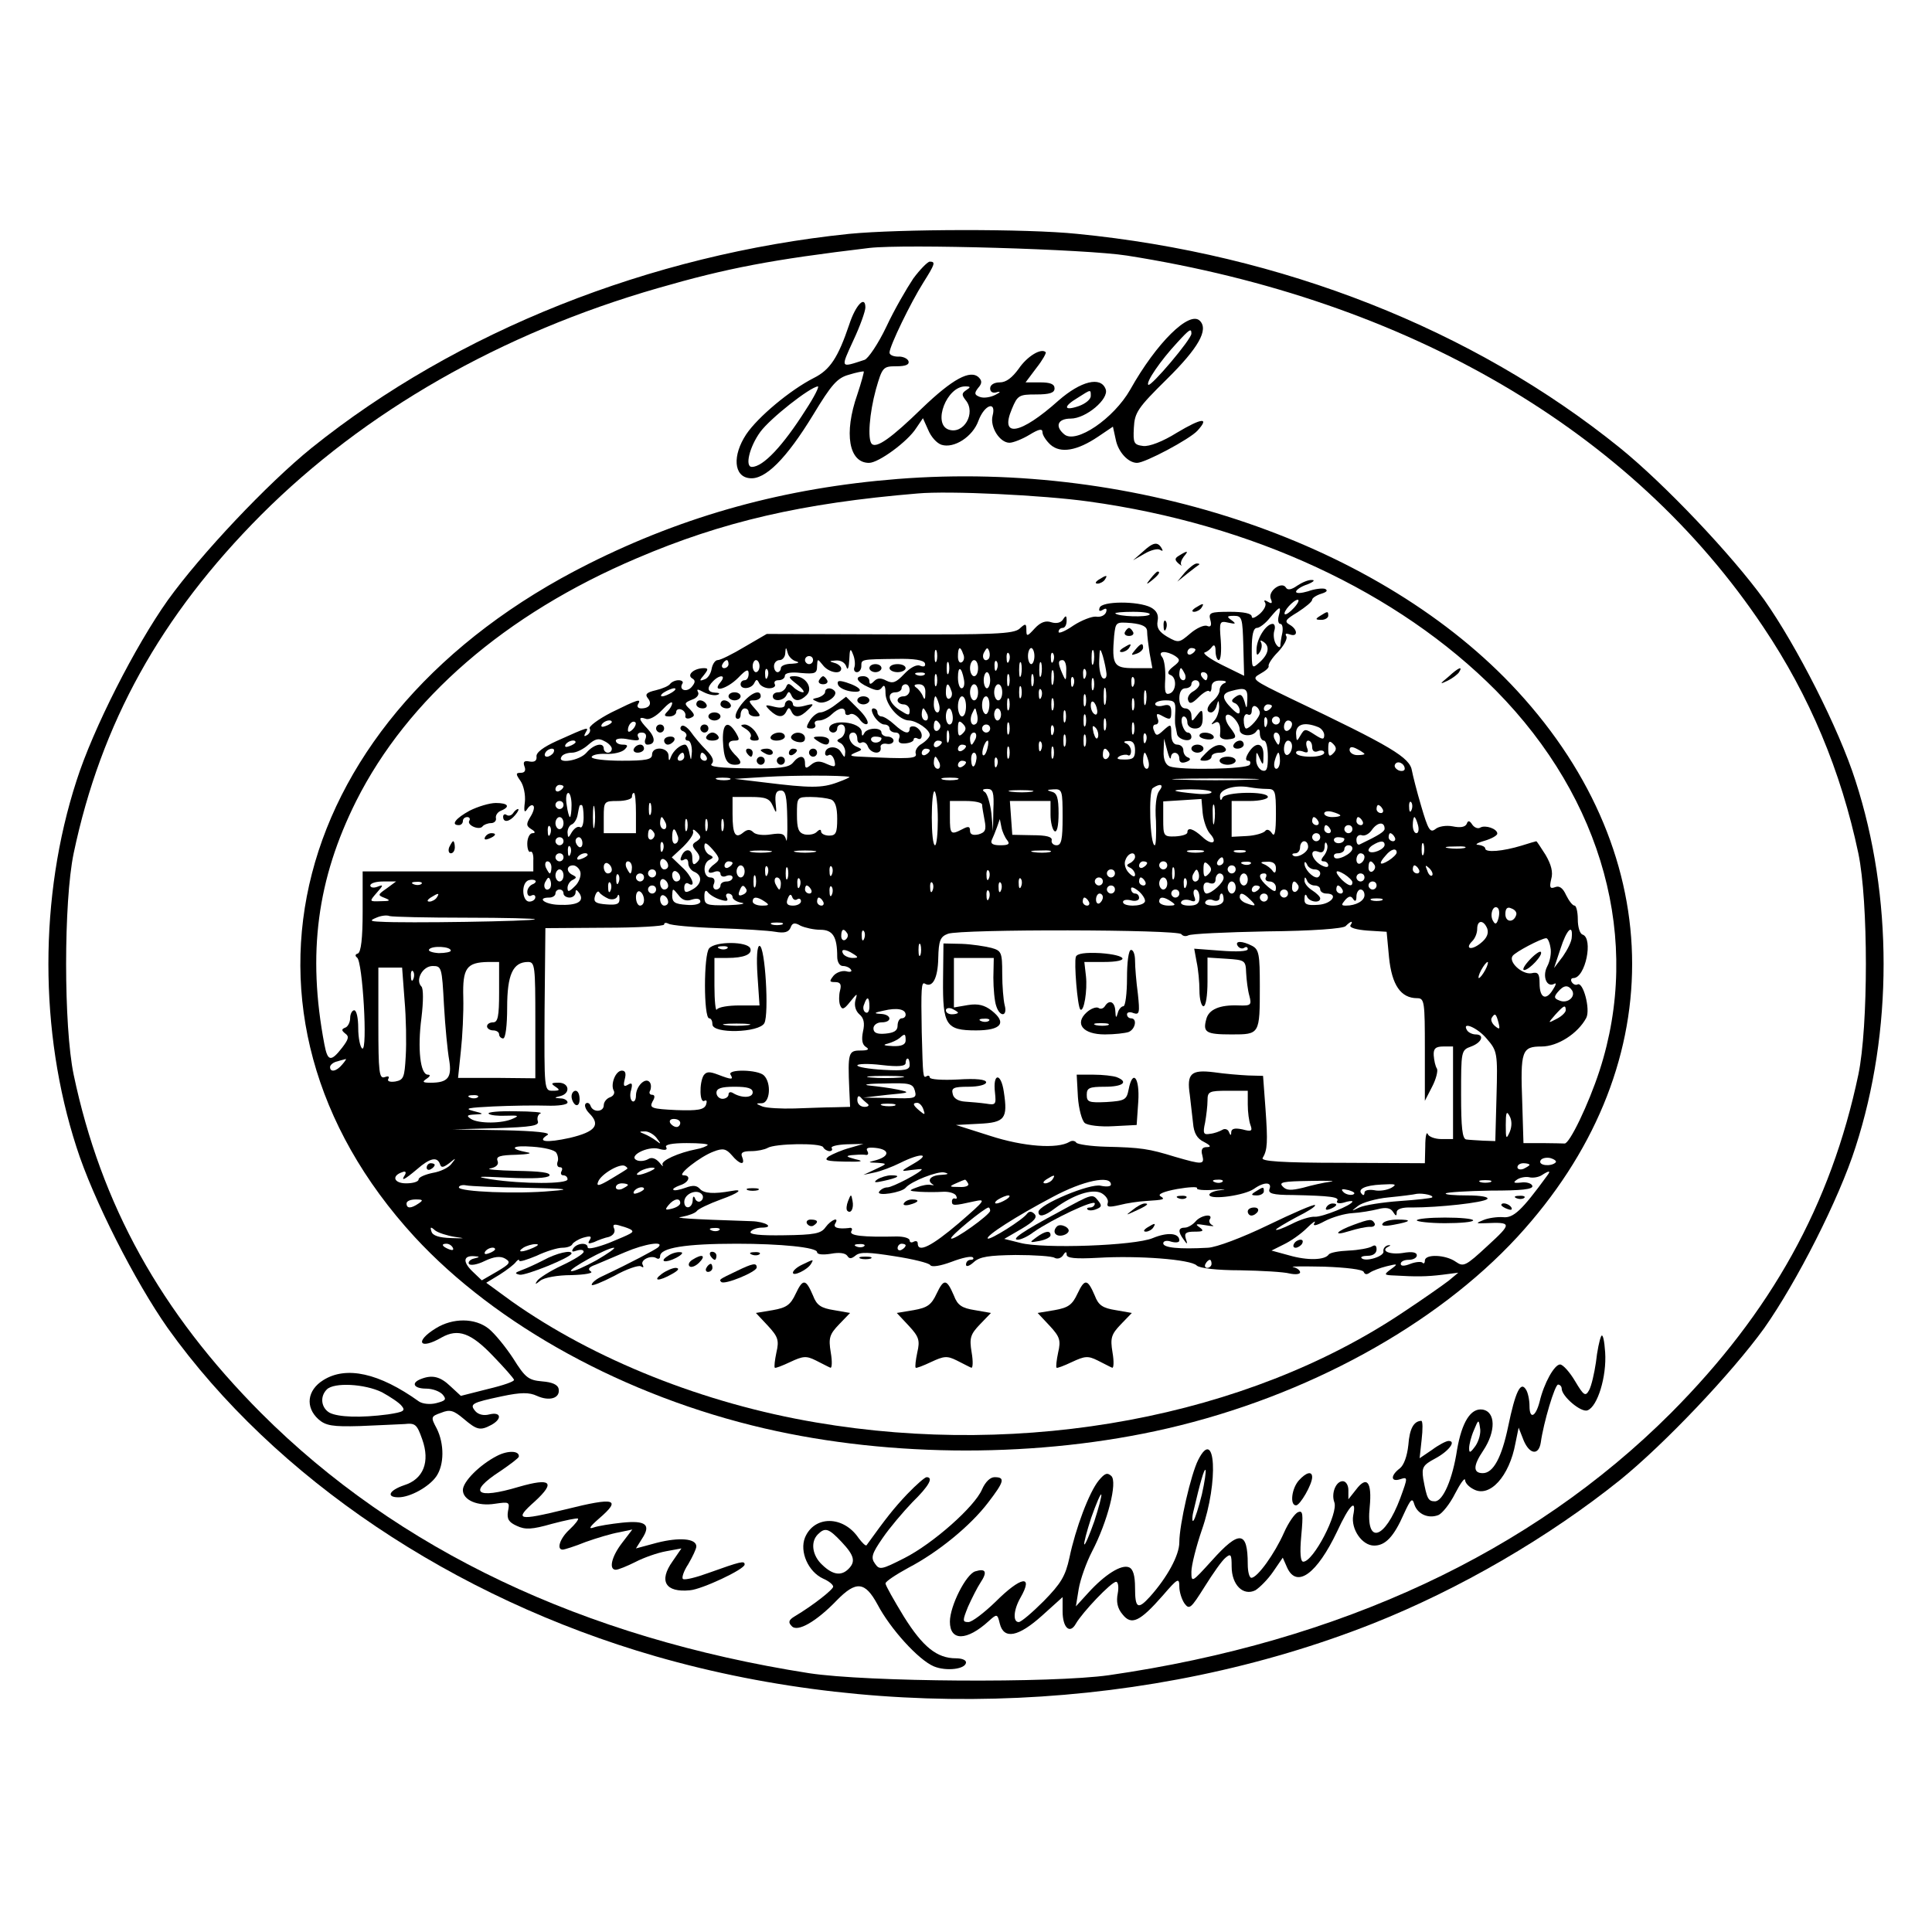 <?xml version="1.0" standalone="no"?>
<!DOCTYPE svg PUBLIC "-//W3C//DTD SVG 20010904//EN"
 "http://www.w3.org/TR/2001/REC-SVG-20010904/DTD/svg10.dtd">
<svg version="1.0" xmlns="http://www.w3.org/2000/svg"
 width="480pt" height="480pt" viewBox="0 0 480 480"
 preserveAspectRatio="xMidYMid meet">
<g transform="translate(0,480) scale(0.1,-0.1)"
fill="#000000" stroke="none">
<path d="M2110 4219 c-495 -51 -975 -242 -1336 -532 -110 -89 -275 -264 -357
-378 -81 -114 -186 -320 -227 -449 -93 -287 -93 -623 0 -910 41 -129 146 -335
227 -450 266 -372 709 -670 1212 -815 577 -166 1232 -136 1781 81 217 86 438
215 615 357 111 90 277 265 358 377 81 115 186 321 227 450 93 287 93 623 0
910 -41 129 -146 335 -227 450 -81 112 -247 287 -358 377 -365 295 -840 482
-1349 532 -126 13 -442 12 -566 0z m690 -54 c698 -110 1255 -435 1581 -923
115 -171 193 -358 236 -562 25 -120 25 -430 0 -550 -68 -323 -216 -590 -466
-841 -346 -346 -821 -568 -1396 -651 -142 -20 -601 -17 -745 5 -562 88 -1022
307 -1361 646 -250 251 -398 518 -466 841 -25 120 -25 430 0 550 68 323 216
590 466 841 257 257 596 451 985 563 173 50 283 71 526 100 88 10 539 -3 640
-19z"/>
<path d="M2269 4108 c-16 -24 -47 -77 -67 -120 -20 -42 -45 -79 -54 -82 -61
-20 -60 -22 -28 48 17 36 30 73 30 82 0 31 -24 7 -40 -42 -28 -83 -48 -113
-88 -133 -59 -30 -139 -97 -168 -140 -35 -53 -31 -105 8 -109 39 -5 92 49 158
157 46 76 60 92 89 100 19 6 36 9 37 8 1 -1 -6 -27 -16 -57 -34 -97 -21 -170
29 -170 24 0 96 53 117 86 l17 25 13 -29 c7 -17 21 -33 33 -37 31 -10 78 20
92 60 15 40 45 50 35 12 -7 -28 18 -67 42 -67 9 0 32 9 50 20 23 14 32 16 32
6 0 -7 9 -21 20 -31 25 -22 66 -15 118 20 l37 25 7 -32 c6 -31 31 -58 53 -58
20 0 131 59 150 80 31 34 11 32 -51 -5 -35 -22 -69 -35 -84 -33 -23 3 -25 7
-23 45 2 38 9 49 82 121 79 78 104 123 82 145 -26 26 -108 -55 -173 -171 -41
-72 -135 -136 -164 -111 -24 20 -16 39 16 39 38 0 96 49 87 73 -12 33 -62 20
-117 -28 -95 -85 -147 -94 -116 -21 14 34 18 36 60 36 34 0 46 4 46 15 0 11
-11 15 -36 15 l-36 0 27 36 c15 19 25 37 23 39 -11 11 -46 -10 -67 -41 -16
-22 -31 -34 -47 -34 -14 0 -24 -6 -24 -15 0 -9 7 -13 18 -9 9 2 7 -1 -5 -7
-12 -6 -29 -9 -39 -5 -13 5 -14 9 -4 22 10 11 10 18 2 26 -21 21 -66 -4 -141
-76 -77 -75 -113 -100 -125 -89 -11 11 -6 76 10 135 16 56 18 58 51 58 23 0
33 4 30 13 -2 6 -14 12 -26 11 -11 0 -21 4 -21 10 0 16 53 125 84 174 29 46
31 52 16 52 -5 0 -24 -19 -41 -42z m691 -137 c0 -14 -101 -133 -107 -127 -7 6
31 61 71 104 32 35 36 37 36 23z m-958 -189 c-57 -90 -106 -142 -134 -142 -18
0 -6 50 21 87 25 34 123 111 143 113 4 0 -9 -26 -30 -58z m399 49 c-12 -8 -12
-12 -2 -25 27 -32 -5 -87 -43 -73 -39 15 -4 107 42 107 14 0 14 -2 3 -9z m309
-15 c0 -8 -13 -19 -30 -25 -38 -13 -39 -1 -2 21 33 21 32 21 32 4z"/>
<path d="M2230 3610 c-279 -22 -527 -90 -768 -211 -748 -375 -940 -1119 -432
-1672 203 -220 524 -396 870 -476 316 -73 684 -73 1000 0 346 80 667 256 870
476 380 413 380 943 0 1356 -336 365 -944 574 -1540 527z m475 -56 c406 -56
768 -224 1012 -470 266 -270 362 -621 257 -944 -27 -83 -75 -183 -87 -181 -4
0 -28 1 -55 1 l-47 0 -3 100 c-5 130 -1 140 48 140 40 0 90 32 111 71 11 21
-8 92 -22 83 -4 -2 -10 0 -14 6 -3 5 -2 10 4 10 30 0 50 99 23 108 -7 2 -12
19 -12 38 0 19 -4 34 -8 34 -5 0 -14 12 -21 26 -8 18 -17 24 -27 20 -13 -5
-15 -1 -10 20 5 17 0 36 -14 60 -12 19 -22 34 -23 34 -1 0 -18 -5 -37 -11 -46
-14 -90 -18 -90 -7 0 4 -8 8 -17 9 -10 0 -3 5 15 10 17 5 32 13 32 18 0 12
-30 22 -42 15 -6 -4 -15 0 -20 7 -7 11 -11 11 -14 2 -4 -8 -16 -10 -35 -6 -16
3 -35 0 -43 -7 -13 -10 -18 -1 -35 57 -11 37 -21 77 -23 88 -5 33 -50 60 -302
180 -95 46 -98 48 -75 61 13 7 22 15 21 19 -2 4 8 20 23 35 15 16 24 33 21 39
-4 7 -1 8 8 5 21 -8 21 12 0 24 -14 8 -10 13 20 31 20 13 36 26 36 31 0 4 10
11 23 15 13 4 17 8 9 12 -7 2 -26 0 -42 -6 -17 -5 -30 -6 -30 -1 0 4 12 13 28
18 15 6 20 11 12 11 -9 1 -25 -6 -37 -14 -14 -10 -24 -12 -28 -5 -10 17 -45
-8 -38 -27 5 -12 3 -14 -7 -8 -8 5 -11 4 -7 -2 4 -6 -2 -18 -13 -28 -12 -10
-20 -13 -20 -7 0 8 -20 12 -54 12 -49 0 -54 -2 -49 -20 4 -14 1 -19 -8 -15 -8
3 -27 -6 -42 -19 -27 -23 -29 -24 -57 -8 -20 12 -27 22 -24 39 3 15 -2 26 -17
34 -31 16 -122 16 -127 -1 -3 -8 0 -10 8 -5 8 5 11 3 8 -6 -3 -8 -14 -13 -25
-11 -10 1 -36 -9 -56 -22 -20 -14 -37 -21 -37 -16 0 6 5 10 10 10 6 0 10 8 10
18 0 13 -2 14 -9 3 -5 -8 -16 -11 -29 -7 -14 5 -27 0 -41 -15 -19 -21 -21 -21
-21 -4 0 16 -2 17 -17 3 -15 -13 -63 -15 -323 -14 l-305 1 -55 -32 c-30 -18
-60 -33 -67 -33 -6 0 -13 -10 -15 -22 -2 -12 -10 -24 -18 -26 -13 -5 -13 -3
-1 11 11 14 11 17 0 17 -24 0 -43 -16 -30 -25 9 -5 9 -10 0 -21 -12 -15 -33
-9 -24 7 4 5 -1 9 -9 9 -8 0 -17 -4 -21 -9 -3 -5 -19 -12 -36 -16 -22 -5 -27
-10 -20 -19 12 -14 5 -26 -16 -26 -8 0 -11 5 -8 10 10 16 -1 12 -66 -20 -33
-17 -57 -35 -54 -40 3 -5 0 -12 -6 -16 -8 -5 -9 -3 -4 6 9 15 8 15 -72 -21
-33 -15 -52 -29 -50 -39 1 -10 -5 -14 -17 -12 -14 3 -17 -1 -13 -12 4 -10 1
-16 -9 -16 -13 0 -13 -3 -1 -20 8 -11 13 -35 11 -53 -3 -23 -1 -28 6 -17 5 8
12 12 15 8 4 -3 0 -16 -7 -27 -11 -18 -11 -23 2 -31 10 -6 11 -10 3 -10 -7 0
-13 -12 -13 -26 0 -14 4 -23 8 -20 4 2 8 -7 7 -22 l0 -27 -212 0 -212 0 0
-100 c0 -66 -4 -101 -12 -104 -7 -2 -7 -6 -2 -10 14 -8 27 -234 13 -226 -5 3
-10 26 -10 51 0 24 -4 44 -10 44 -5 0 -10 -9 -10 -19 0 -11 -6 -22 -12 -24
-10 -4 -10 -7 0 -15 10 -7 8 -14 -8 -35 -28 -36 -36 -34 -44 8 -43 226 -18
411 79 605 128 254 370 464 697 603 213 91 410 137 698 161 78 7 310 -4 425
-20z m510 -264 c-10 -11 -20 -18 -23 -16 -5 6 21 35 32 36 5 0 1 -9 -9 -20z
m-38 -20 c-3 -11 -1 -20 4 -20 5 0 7 -10 5 -22 -3 -13 -5 -27 -5 -33 -1 -5 -6
-3 -11 5 -5 8 -7 23 -4 33 3 9 1 17 -4 17 -16 0 -38 -34 -40 -60 -1 -18 1 -21
8 -10 5 8 6 18 3 24 -3 5 -1 6 5 2 18 -11 14 -31 -8 -51 -20 -18 -20 -17 -20
33 0 35 4 52 13 52 6 0 21 11 32 25 25 30 29 31 22 5z m-321 3 c-7 -7 -77 -5
-85 3 -2 2 17 4 44 4 27 0 45 -3 41 -7z m233 -77 l2 -75 -55 27 c-30 15 -49
29 -43 31 7 2 15 9 19 15 5 6 8 1 8 -11 0 -13 4 -23 8 -23 5 0 7 22 5 49 -4
47 -3 49 19 44 18 -4 20 -3 8 6 -13 9 -12 11 6 11 20 0 21 -6 23 -74z m-239
35 c0 -9 3 -33 6 -53 l7 -38 -46 0 c-50 0 -55 8 -49 80 4 35 4 35 43 32 28 -3
39 -9 39 -21z m-872 -74 c10 -3 5 -5 -10 -6 -16 0 -28 -5 -28 -11 0 -5 -4 -10
-8 -10 -5 0 -9 7 -9 15 0 8 6 15 14 15 7 0 14 8 14 18 1 15 2 15 6 0 2 -9 12
-19 21 -21z m145 -14 c-3 -7 0 -13 6 -13 6 0 11 7 11 15 0 17 -2 17 87 18 44
1 68 -3 71 -11 2 -7 -2 -10 -12 -6 -9 4 -25 -5 -40 -21 -20 -21 -28 -24 -44
-16 -13 7 -22 7 -30 -1 -9 -9 -12 -9 -12 0 0 7 -7 12 -15 12 -23 0 -17 -14 12
-27 21 -10 28 -10 35 0 5 7 8 2 8 -15 0 -29 34 -68 59 -68 19 -1 51 -23 51
-36 0 -5 -9 -15 -20 -22 -11 -6 -17 -17 -15 -24 5 -13 -15 -14 -135 -8 -29 1
-31 3 -15 10 18 7 19 8 3 15 -19 8 -25 35 -8 35 6 0 10 -7 10 -16 0 -8 5 -12
10 -9 6 3 13 -1 16 -9 7 -19 35 -22 32 -3 -2 6 5 11 15 9 9 -2 17 2 17 8 0 5
-7 10 -15 10 -8 0 -15 5 -15 10 0 14 -37 12 -43 -2 -4 -8 -6 -7 -6 3 -1 27
-81 34 -81 8 0 -5 5 -9 10 -9 6 0 10 5 10 10 0 6 5 10 10 10 14 0 12 -27 -2
-34 -10 -5 -10 -7 0 -12 6 -3 12 -13 12 -22 -1 -16 -1 -16 -11 0 -10 17 -39
14 -39 -4 0 -5 4 -7 9 -4 5 3 11 -3 14 -13 4 -17 2 -18 -19 -9 -17 8 -27 8
-39 -2 -12 -10 -15 -10 -15 4 0 20 -14 21 -30 1 -10 -12 -34 -15 -112 -14 -68
1 -97 4 -90 11 7 7 3 18 -13 34 -13 13 -30 33 -39 46 -9 12 -19 18 -23 14 -5
-5 -2 -11 5 -13 6 -3 10 -9 6 -14 -3 -5 0 -9 5 -9 6 0 10 -12 10 -27 -2 -24
-2 -25 -6 -5 -2 12 -7 22 -11 22 -12 0 -29 -15 -35 -30 -4 -12 -6 -11 -6 3 -1
21 -41 24 -41 2 0 -12 -15 -15 -75 -15 -41 0 -75 4 -75 9 0 5 16 9 35 8 19 -1
40 4 47 11 9 9 8 12 -5 12 -9 0 -17 4 -17 10 0 5 13 7 32 3 22 -4 29 -3 24 5
-4 7 -1 12 8 12 10 0 13 -6 10 -15 -4 -8 -1 -15 4 -15 21 0 21 17 2 38 -24 25
-25 33 -5 26 8 -3 25 6 40 22 14 15 25 23 25 17 0 -5 -5 -14 -12 -21 -9 -9 -8
-12 5 -12 9 0 17 5 17 11 0 6 6 9 13 6 6 -2 11 -9 10 -15 -2 -6 4 -9 12 -6 12
5 12 8 -1 22 -15 14 -14 16 6 24 12 4 18 13 14 19 -4 8 0 7 15 -1 12 -6 27 -9
34 -6 7 2 4 5 -5 5 -21 1 -23 12 -6 29 17 17 33 15 18 -3 -23 -27 15 -18 44
11 20 21 26 23 26 10 0 -9 -4 -16 -10 -16 -5 0 -10 -4 -10 -10 0 -14 27 -12
34 3 5 10 7 10 12 0 3 -7 15 -13 25 -13 11 0 17 5 14 10 -3 6 1 10 9 10 9 0
16 5 16 11 0 7 15 10 40 7 35 -3 40 -1 40 17 1 19 1 19 14 3 14 -19 46 -25 46
-9 0 5 -8 12 -17 14 -14 4 -13 5 4 6 13 1 23 -6 26 -16 3 -10 6 -2 7 17 1 28
3 31 9 15 5 -11 6 -26 4 -32z m204 15 c-3 -7 -5 -2 -5 12 0 14 2 19 5 13 2 -7
2 -19 0 -25z m66 17 c4 -8 2 -17 -3 -20 -6 -4 -10 3 -10 14 0 25 6 27 13 6z
m63 -12 c-10 -10 -19 5 -10 18 6 11 8 11 12 0 2 -7 1 -15 -2 -18z m114 7 c0
-11 -4 -20 -8 -20 -4 0 -8 9 -8 20 0 11 4 20 8 20 4 0 8 -9 8 -20z m147 -17
c-3 -10 -5 -4 -5 12 0 17 2 24 5 18 2 -7 2 -21 0 -30z m32 -26 c1 -10 -3 -15
-9 -12 -5 3 -10 23 -9 43 1 33 2 34 9 12 4 -14 8 -33 9 -43z m221 59 c0 -3 -4
-8 -10 -11 -5 -3 -10 -1 -10 4 0 6 5 11 10 11 6 0 10 -2 10 -4z m-463 -28 c-3
-8 -6 -5 -6 6 -1 11 2 17 5 13 3 -3 4 -12 1 -19z m110 0 c-3 -8 -6 -5 -6 6 -1
11 2 17 5 13 3 -3 4 -12 1 -19z m303 12 c13 -9 12 -13 -5 -26 -14 -11 -16 -18
-7 -21 16 -6 15 -40 -2 -46 -11 -4 -13 4 -11 36 1 23 -2 48 -8 55 -12 15 11
16 33 2z m-900 -10 c0 -5 -4 -10 -10 -10 -5 0 -10 5 -10 10 0 6 5 10 10 10 6
0 10 -4 10 -10z m-210 -10 c0 -5 -5 -10 -11 -10 -5 0 -7 5 -4 10 3 6 8 10 11
10 2 0 4 -4 4 -10z m77 -5 c0 -8 -4 -15 -9 -15 -4 0 -8 7 -8 15 0 8 4 15 8 15
5 0 9 -7 9 -15z m470 -17 c-3 -7 -5 -2 -5 12 0 14 2 19 5 13 2 -7 2 -19 0 -25z
m73 12 c0 -11 -4 -20 -10 -20 -5 0 -10 9 -10 20 0 11 5 20 10 20 6 0 10 -9 10
-20z m47 -2 c-3 -8 -6 -5 -6 6 -1 11 2 17 5 13 3 -3 4 -12 1 -19z m60 -15 c-3
-10 -5 -4 -5 12 0 17 2 24 5 18 2 -7 2 -21 0 -30z m50 0 c-3 -10 -5 -4 -5 12
0 17 2 24 5 18 2 -7 2 -21 0 -30z m62 10 c0 -25 -1 -26 -9 -8 -12 27 -12 35 0
35 6 0 10 -12 9 -27z m-742 -15 c-3 -8 -6 -5 -6 6 -1 11 2 17 5 13 3 -3 4 -12
1 -19z m488 -7 c2 -11 0 -21 -6 -21 -5 0 -9 12 -9 27 0 30 9 27 15 -6z m222
-8 c-3 -10 -5 -4 -5 12 0 17 2 24 5 18 2 -7 2 -21 0 -30z m80 15 c-3 -8 -6 -5
-6 6 -1 11 2 17 5 13 3 -3 4 -12 1 -19z m247 7 c3 -8 1 -15 -4 -15 -6 0 -10 7
-10 15 0 8 2 15 4 15 2 0 6 -7 10 -15z m-647 -1 c-3 -3 -12 -4 -19 -1 -8 3 -5
6 6 6 11 1 17 -2 13 -5z m30 -26 c-3 -7 -5 -2 -5 12 0 14 2 19 5 13 2 -7 2
-19 0 -25z m133 12 c0 -11 -4 -20 -8 -20 -4 0 -8 9 -8 20 0 11 4 20 8 20 4 0
8 -9 8 -20z m47 -12 c-3 -7 -5 -2 -5 12 0 14 2 19 5 13 2 -7 2 -19 0 -25z m60
0 c-3 -7 -5 -2 -5 12 0 14 2 19 5 13 2 -7 2 -19 0 -25z m433 22 c0 -5 -2 -10
-4 -10 -3 0 -8 5 -11 10 -3 6 -1 10 4 10 6 0 11 -4 11 -10z m-333 -22 c-3 -8
-6 -5 -6 6 -1 11 2 17 5 13 3 -3 4 -12 1 -19z m50 -10 c-3 -7 -5 -2 -5 12 0
14 2 19 5 13 2 -7 2 -19 0 -25z m100 10 c-3 -8 -6 -5 -6 6 -1 11 2 17 5 13 3
-3 4 -12 1 -19z m163 2 c0 -5 -7 -13 -16 -18 -9 -5 -15 -15 -12 -22 3 -10 10
-8 25 7 12 12 24 19 27 16 3 -4 6 1 6 10 0 11 8 17 23 16 12 0 16 -3 10 -6 -7
-2 -13 -10 -13 -18 0 -7 -7 -18 -15 -25 -17 -14 -20 -30 -6 -30 5 0 12 8 14
18 4 14 5 13 6 -3 0 -12 -5 -27 -11 -34 -10 -11 -10 -13 0 -7 11 7 16 -4 13
-31 -1 -6 8 -11 19 -10 24 2 24 6 5 31 -8 10 -12 23 -9 28 7 11 34 -16 34 -35
0 -16 32 -19 42 -3 5 7 8 4 8 -6 0 -10 5 -18 10 -18 6 0 10 -18 10 -40 0 -31
-3 -38 -15 -34 -8 4 -15 16 -14 28 0 20 1 20 9 1 8 -18 9 -17 9 8 1 32 -19 36
-37 7 -8 -13 -8 -20 -1 -20 5 0 7 -4 4 -10 -7 -11 -173 -14 -199 -4 -10 4 -16
17 -15 38 l1 31 8 -30 c4 -16 8 -24 9 -17 1 17 21 15 21 -3 0 -9 6 -12 17 -8
11 4 12 8 5 11 -7 2 -12 10 -12 18 0 8 -7 14 -15 14 -10 0 -15 10 -15 27 0 25
-1 25 -19 9 -16 -15 -19 -15 -24 -1 -4 8 -2 15 4 15 6 0 9 7 5 15 -4 13 -2 14
14 5 17 -9 20 -8 20 11 0 16 -5 20 -20 16 -11 -3 -20 -1 -20 4 0 5 12 9 26 9
22 0 25 -4 24 -27 -1 -16 -1 -31 0 -35 1 -5 3 -14 4 -20 1 -16 36 -24 36 -9 0
6 -4 11 -9 11 -5 0 -11 9 -14 20 -3 11 -1 20 4 20 5 0 9 -7 9 -15 0 -8 8 -15
19 -15 13 0 19 7 19 25 0 23 -2 24 -14 8 -13 -17 -13 -17 -14 0 0 9 -7 17 -15
17 -9 0 -15 9 -15 25 0 16 6 25 15 25 8 0 15 5 15 10 0 6 5 10 10 10 6 0 10
-4 10 -10z m-720 -15 c0 -8 -7 -15 -15 -15 -8 0 -15 -4 -15 -10 0 -5 7 -10 15
-10 8 0 15 -7 15 -15 0 -14 -3 -13 -25 1 -28 18 -33 44 -10 44 8 0 15 5 15 10
0 6 5 10 10 10 6 0 10 -7 10 -15z m39 -7 c0 -16 -2 -18 -6 -8 -3 8 -11 18 -17
22 -7 5 -4 8 7 8 11 0 17 -7 16 -22z m64 7 c4 -8 2 -17 -3 -20 -6 -4 -10 3
-10 14 0 25 6 27 13 6z m67 -5 c0 -11 -4 -20 -10 -20 -5 0 -10 9 -10 20 0 11
5 20 10 20 6 0 10 -9 10 -20z m60 0 c0 -11 -4 -20 -10 -20 -5 0 -10 9 -10 20
0 11 5 20 10 20 6 0 10 -9 10 -20z m47 -12 c-3 -7 -5 -2 -5 12 0 14 2 19 5 13
2 -7 2 -19 0 -25z m210 -15 c-3 -10 -5 -2 -5 17 0 19 2 27 5 18 2 -10 2 -26 0
-35z m-1077 27 c-8 -5 -19 -10 -25 -10 -5 0 -3 5 5 10 8 5 20 10 25 10 6 0 3
-5 -5 -10z m917 -12 c-3 -8 -6 -5 -6 6 -1 11 2 17 5 13 3 -3 4 -12 1 -19z
m260 -15 c-3 -10 -5 -4 -5 12 0 17 2 24 5 18 2 -7 2 -21 0 -30z m252 10 c-1
-25 -2 -26 -7 -6 -6 18 -10 20 -22 12 -11 -8 -12 -12 -2 -16 6 -2 12 -11 12
-19 0 -10 -5 -9 -20 6 -25 25 -25 37 -2 43 36 10 42 7 41 -20z m-402 -15 c-3
-7 -5 -2 -5 12 0 14 2 19 5 13 2 -7 2 -19 0 -25z m-364 2 c3 -11 1 -20 -4 -20
-5 0 -9 9 -9 20 0 11 2 20 4 20 2 0 6 -9 9 -20z m67 -5 c0 -14 -4 -25 -10 -25
-5 0 -10 11 -10 25 0 14 5 25 10 25 6 0 10 -11 10 -25z m58 1 c-1 -14 -6 -22
-10 -20 -12 7 -10 44 2 44 5 0 9 -11 8 -24z m49 -8 c-3 -7 -5 -2 -5 12 0 14 2
19 5 13 2 -7 2 -19 0 -25z m110 0 c-3 -7 -5 -2 -5 12 0 14 2 19 5 13 2 -7 2
-19 0 -25z m200 0 c-3 -7 -5 -2 -5 12 0 14 2 19 5 13 2 -7 2 -19 0 -25z m-91
-3 c1 -8 -2 -13 -7 -9 -5 3 -9 12 -9 21 0 19 13 9 16 -12z m404 -6 c0 -11 -25
-39 -34 -39 -3 0 -6 9 -6 21 0 11 5 17 10 14 6 -3 10 1 10 10 0 9 5 13 10 10
6 -3 10 -11 10 -16z m30 17 c0 -3 -4 -8 -10 -11 -5 -3 -10 -1 -10 4 0 6 5 11
10 11 6 0 10 -2 10 -4z m-856 -21 c3 -8 1 -15 -4 -15 -6 0 -10 7 -10 15 0 8 2
15 4 15 2 0 6 -7 10 -15z m63 -5 c1 -11 -2 -20 -8 -20 -5 0 -9 9 -9 20 0 11 4
20 8 20 4 0 8 -9 9 -20z m59 -17 c-11 -11 -19 6 -11 24 8 17 8 17 12 0 3 -10
2 -21 -1 -24z m61 22 c0 -8 -4 -15 -9 -15 -4 0 -8 7 -8 15 0 8 4 15 8 15 5 0
9 -7 9 -15z m160 -17 c-3 -7 -5 -2 -5 12 0 14 2 19 5 13 2 -7 2 -19 0 -25z
m50 -10 c-3 -7 -5 -2 -5 12 0 14 2 19 5 13 2 -7 2 -19 0 -25z m50 -10 c-3 -7
-5 -2 -5 12 0 14 2 19 5 13 2 -7 2 -19 0 -25z m400 10 c-3 -8 -6 -5 -6 6 -1
11 2 17 5 13 3 -3 4 -12 1 -19z m33 12 c0 -5 -4 -10 -10 -10 -5 0 -10 5 -10
10 0 6 5 10 10 10 6 0 10 -4 10 -10z m-1660 -4 c0 -2 -7 -7 -16 -10 -8 -3 -12
-2 -9 4 6 10 25 14 25 6z m52 -18 c-7 -7 -12 -8 -12 -2 0 14 12 26 19 19 2 -3
-1 -11 -7 -17z m763 13 c3 -5 1 -12 -5 -16 -5 -3 -10 1 -10 9 0 18 6 21 15 7z
m57 -23 c-9 -9 -12 -7 -12 12 0 19 3 21 12 12 9 -9 9 -15 0 -24z m115 0 c-3
-7 -5 -2 -5 12 0 14 2 19 5 13 2 -7 2 -19 0 -25z m310 0 c-3 -7 -5 -2 -5 12 0
14 2 19 5 13 2 -7 2 -19 0 -25z m393 23 c0 -6 -4 -13 -10 -16 -5 -3 -10 1 -10
9 0 9 5 16 10 16 6 0 10 -4 10 -9z m-750 -11 c0 -5 -4 -10 -10 -10 -5 0 -10 5
-10 10 0 6 5 10 10 10 6 0 10 -4 10 -10z m157 -12 c-3 -8 -6 -5 -6 6 -1 11 2
17 5 13 3 -3 4 -12 1 -19z m111 -9 c-3 -8 -7 -3 -11 10 -4 17 -3 21 5 13 5 -5
8 -16 6 -23z m546 25 c9 -3 16 -13 16 -20 0 -12 -4 -12 -24 1 -23 15 -25 15
-35 -2 -9 -16 -10 -16 -11 5 0 23 21 29 54 16z m-917 -36 c-3 -7 -5 -2 -5 12
0 14 2 19 5 13 2 -7 2 -19 0 -25z m67 7 c-4 -8 -8 -15 -10 -15 -2 0 -4 7 -4
15 0 8 4 15 10 15 5 0 7 -7 4 -15z m223 -17 c-3 -7 -5 -2 -5 12 0 14 2 19 5
13 2 -7 2 -19 0 -25z m50 0 c-3 -7 -5 -2 -5 12 0 14 2 19 5 13 2 -7 2 -19 0
-25z m150 10 c-3 -8 -6 -5 -6 6 -1 11 2 17 5 13 3 -3 4 -12 1 -19z m333 7 c0
-8 -2 -15 -4 -15 -2 0 -6 7 -10 15 -3 8 -1 15 4 15 6 0 10 -7 10 -15z m-1660
-25 c0 -6 -4 -10 -10 -10 -5 0 -10 5 -10 10 0 17 -25 11 -43 -10 -17 -20 -74
-29 -62 -10 3 6 15 10 26 10 11 0 29 9 41 20 16 14 25 17 39 9 11 -5 19 -14
19 -19z m670 26 c0 -11 -19 -15 -25 -6 -3 5 1 10 9 10 9 0 16 -2 16 -4z m-760
-10 c0 -2 -7 -7 -16 -10 -8 -3 -12 -2 -9 4 6 10 25 14 25 6z m910 0 c0 -3 -4
-8 -10 -11 -5 -3 -10 -1 -10 4 0 6 5 11 10 11 6 0 10 -2 10 -4z m113 -16 c-3
-12 -8 -19 -11 -16 -5 6 5 36 12 36 2 0 2 -9 -1 -20z m134 -2 c-3 -8 -6 -5 -6
6 -1 11 2 17 5 13 3 -3 4 -12 1 -19z m233 -2 c0 -19 -5 -23 -26 -23 -17 0 -22
2 -13 8 7 4 17 5 21 3 4 -3 8 1 8 10 0 8 -6 17 -12 19 -8 3 -6 6 5 6 11 1 17
-6 17 -23z m390 10 c0 -8 -4 -18 -10 -21 -5 -3 -10 3 -10 14 0 12 5 21 10 21
6 0 10 -6 10 -14z m50 -2 c0 -10 6 -14 15 -10 8 3 15 1 15 -4 0 -6 -16 -10
-35 -10 -19 0 -35 4 -35 10 0 5 8 6 17 3 12 -5 15 -2 10 10 -3 9 -2 17 3 17 6
0 10 -7 10 -16z m52 -16 c-9 -9 -12 -7 -12 12 0 19 3 21 12 12 9 -9 9 -15 0
-24z m-912 18 c0 -3 -4 -8 -10 -11 -5 -3 -10 -1 -10 4 0 6 5 11 10 11 6 0 10
-2 10 -4z m107 -28 c-3 -7 -5 -2 -5 12 0 14 2 19 5 13 2 -7 2 -19 0 -25z m110
0 c-3 -7 -5 -2 -5 12 0 14 2 19 5 13 2 -7 2 -19 0 -25z m773 9 c0 -2 -8 -3
-18 -3 -10 0 -19 6 -19 13 0 8 6 9 19 2 10 -5 18 -11 18 -12z m-2015 3 c-3 -5
-11 -10 -16 -10 -6 0 -7 5 -4 10 3 6 11 10 16 10 6 0 7 -4 4 -10z m935 6 c0
-3 -4 -8 -10 -11 -5 -3 -10 -1 -10 4 0 6 5 11 10 11 6 0 10 -2 10 -4z m445 -5
c3 -5 1 -12 -5 -16 -5 -3 -10 1 -10 9 0 18 6 21 15 7z m-1055 -11 c0 -5 -5
-10 -11 -10 -5 0 -7 5 -4 10 3 6 8 10 11 10 2 0 4 -4 4 -10z m55 0 c3 -5 1
-10 -4 -10 -6 0 -11 5 -11 10 0 6 2 10 4 10 3 0 8 -4 11 -10z m671 -5 c-3 -23
-12 -26 -13 -5 -1 11 2 20 7 20 4 0 7 -7 6 -15z m427 -5 c3 -11 1 -20 -4 -20
-5 0 -9 9 -9 20 0 11 2 20 4 20 2 0 6 -9 9 -20z m327 0 c0 -11 -4 -20 -9 -20
-5 0 -7 9 -4 20 3 11 7 20 9 20 2 0 4 -9 4 -20z m-846 -5 c3 -8 1 -15 -4 -15
-6 0 -10 7 -10 15 0 8 2 15 4 15 2 0 6 -7 10 -15z m143 -7 c-3 -8 -6 -5 -6 6
-1 11 2 17 5 13 3 -3 4 -12 1 -19z m-77 8 c0 -3 -4 -8 -10 -11 -5 -3 -10 -1
-10 4 0 6 5 11 10 11 6 0 10 -2 10 -4z m1090 -16 c0 -5 -7 -7 -15 -4 -8 4 -12
10 -9 15 6 11 24 2 24 -11z m-1380 -20 c3 -1 -11 -7 -30 -14 -38 -14 -67 -14
-180 0 l-75 9 80 5 c67 4 186 4 205 0z m-297 -7 c-7 -2 -21 -2 -30 0 -10 3 -4
5 12 5 17 0 24 -2 18 -5z m565 0 c-10 -2 -26 -2 -35 0 -10 3 -2 5 17 5 19 0
27 -2 18 -5z m730 0 c-49 -2 -127 -2 -175 0 -49 1 -9 3 87 3 96 0 136 -2 88
-3z m-1708 -17 c0 -3 -4 -8 -10 -11 -5 -3 -10 -1 -10 4 0 6 5 11 10 11 6 0 10
-2 10 -4z m1480 -11 c-7 -9 -11 -37 -8 -75 1 -33 0 -60 -3 -60 -12 0 -16 135
-5 142 19 13 29 9 16 -7z m268 5 c20 0 22 -4 22 -62 0 -45 -3 -59 -10 -48 -6
9 -13 11 -17 5 -5 -5 -25 -11 -45 -12 l-38 -2 0 44 0 45 45 0 c25 0 45 5 45
10 0 15 -107 13 -113 -2 -3 -8 -6 -7 -6 4 -1 17 36 29 74 22 11 -2 30 -4 43
-4z m-1192 -75 c1 -38 -1 -62 -3 -51 -4 15 -11 17 -38 13 -18 -3 -37 -1 -43 5
-8 8 -15 8 -25 0 -20 -17 -27 -5 -27 45 l0 43 45 0 c38 0 47 -4 55 -22 9 -21
10 -20 7 7 -2 22 1 31 13 31 12 0 15 -14 16 -71z m374 -1 c0 -35 -3 -64 -7
-64 -5 0 -8 31 -8 69 0 38 3 67 7 65 4 -3 8 -34 8 -70z m138 24 l-1 -53 -4 45
c-3 24 -10 48 -16 52 -8 5 -6 8 6 8 14 0 17 -8 15 -52z m95 45 c-13 -2 -35 -2
-50 0 -16 2 -5 4 22 4 28 0 40 -2 28 -4z m77 -63 c0 -56 -3 -70 -15 -70 -8 0
-14 6 -12 13 1 8 -13 12 -48 12 l-50 1 -3 42 -3 42 50 0 51 0 0 -34 c0 -19 5
-38 10 -41 6 -4 10 13 10 44 0 39 -4 51 -17 54 -14 4 -12 5 5 6 21 1 22 -3 22
-69z m370 62 c0 -4 -17 -6 -37 -4 -65 6 -70 10 -15 11 28 0 52 -3 52 -7z
m-1590 -32 c0 -16 -2 -30 -4 -30 -2 0 -6 14 -8 30 -3 17 -1 30 4 30 4 0 8 -13
8 -30z m160 -20 l0 -50 -40 0 -40 0 0 40 c0 39 1 40 35 40 19 0 35 5 35 10 0
6 2 10 5 10 3 0 5 -22 5 -50z m484 34 c11 -4 16 -19 16 -48 0 -35 -3 -42 -20
-42 -11 0 -20 5 -20 10 0 6 -4 6 -11 -1 -6 -6 -19 -8 -30 -6 -15 4 -19 14 -19
49 0 43 0 44 34 44 19 0 41 -3 50 -6z m942 -85 c21 -23 5 -31 -19 -8 -22 20
-37 25 -37 11 0 -5 -13 -9 -30 -10 -29 -1 -30 1 -30 43 l0 44 48 3 47 3 3 -35
c2 -19 10 -42 18 -51z m-1606 71 c0 -5 -4 -10 -10 -10 -5 0 -10 5 -10 10 0 6
5 10 10 10 6 0 10 -4 10 -10z m77 -52 c-2 -13 -4 -3 -4 22 0 25 2 35 4 23 2
-13 2 -33 0 -45z m140 30 c-3 -7 -5 -2 -5 12 0 14 2 19 5 13 2 -7 2 -19 0 -25z
m823 23 c0 -5 3 -22 6 -38 5 -25 2 -31 -15 -36 -14 -3 -21 0 -21 9 0 11 -4 12
-19 4 -29 -15 -31 -13 -31 30 l0 40 40 0 c22 0 40 -4 40 -9z m577 -43 c-2 -13
-4 -5 -4 17 -1 22 1 32 4 23 2 -10 2 -28 0 -40z m490 30 c-3 -8 -6 -5 -6 6 -1
11 2 17 5 13 3 -3 4 -12 1 -19z m-2057 -19 c0 -16 -4 -28 -9 -24 -6 3 -14 -3
-20 -12 -9 -16 -10 -16 -11 -1 0 9 5 18 11 20 5 2 12 12 14 23 5 26 4 25 10
25 3 0 5 -14 5 -31z m1985 21 c3 -5 1 -10 -4 -10 -6 0 -11 5 -11 10 0 6 2 10
4 10 3 0 8 -4 11 -10z m-105 -16 c0 -2 -9 -4 -20 -4 -11 0 -20 4 -20 9 0 5 9
7 20 4 11 -3 20 -7 20 -9z m-1930 -19 c0 -8 -4 -15 -10 -15 -5 0 -10 7 -10 15
0 8 5 15 10 15 6 0 10 -7 10 -15z m254 0 c3 -8 1 -15 -4 -15 -6 0 -10 7 -10
15 0 8 2 15 4 15 2 0 6 -7 10 -15z m53 -17 c-3 -7 -5 -2 -5 12 0 14 2 19 5 13
2 -7 2 -19 0 -25z m50 0 c-3 -7 -5 -2 -5 12 0 14 2 19 5 13 2 -7 2 -19 0 -25z
m40 0 c-3 -7 -5 -2 -5 12 0 14 2 19 5 13 2 -7 2 -19 0 -25z m1478 22 c3 -5 1
-10 -4 -10 -6 0 -11 5 -11 10 0 6 2 10 4 10 3 0 8 -4 11 -10z m110 0 c3 -5 1
-10 -4 -10 -6 0 -11 5 -11 10 0 6 2 10 4 10 3 0 8 -4 11 -10z m138 -10 c3 -11
1 -20 -4 -20 -5 0 -9 9 -9 20 0 11 2 20 4 20 2 0 6 -9 9 -20z m-1021 -37 c8
-10 4 -13 -17 -13 -18 0 -25 4 -21 13 3 6 9 21 13 32 l7 20 4 -20 c2 -11 9
-26 14 -32z m938 28 c0 -7 -14 -16 -62 -39 -5 -2 -8 3 -8 12 0 8 6 13 13 11 7
-3 19 3 26 14 14 19 31 20 31 2z m-2073 -13 c-3 -8 -6 -5 -6 6 -1 11 2 17 5
13 3 -3 4 -12 1 -19z m1938 12 c3 -5 1 -10 -4 -10 -6 0 -11 5 -11 10 0 6 2 10
4 10 3 0 8 -4 11 -10z m55 0 c0 -5 -4 -10 -10 -10 -5 0 -10 5 -10 10 0 6 5 10
10 10 6 0 10 -4 10 -10z m-1735 -9 c3 -5 1 -12 -5 -16 -5 -3 -10 1 -10 9 0 18
6 21 15 7z m58 -6 c4 -8 2 -17 -3 -20 -6 -4 -10 3 -10 14 0 25 6 27 13 6z m48
-15 c-12 -7 -13 -11 -1 -25 10 -12 10 -19 2 -27 -9 -9 -12 -6 -12 11 0 24 -20
25 -28 1 -3 -7 0 -10 7 -6 6 4 11 1 11 -9 0 -8 7 -18 15 -21 21 -9 19 -31 -5
-44 -16 -9 -20 -8 -20 5 0 9 5 13 10 10 21 -13 9 19 -16 41 l-25 24 28 26 c15
15 27 31 25 38 -2 7 2 6 10 -2 11 -11 10 -14 -1 -22z m1549 10 c0 -5 -4 -10
-10 -10 -5 0 -10 5 -10 10 0 6 5 10 10 10 6 0 10 -4 10 -10z m185 0 c3 -5 1
-10 -4 -10 -6 0 -11 5 -11 10 0 6 2 10 4 10 3 0 8 -4 11 -10z m-2065 -10 c0
-5 -4 -10 -10 -10 -5 0 -10 5 -10 10 0 6 5 10 10 10 6 0 10 -4 10 -10z m47 -5
c0 -8 -4 -12 -9 -9 -4 3 -8 9 -8 15 0 5 4 9 8 9 5 0 9 -7 9 -15z m1893 11 c0
-11 -19 -15 -25 -6 -3 5 1 10 9 10 9 0 16 -2 16 -4z m-1693 -28 c-3 -8 -6 -5
-6 6 -1 11 2 17 5 13 3 -3 4 -12 1 -19z m129 -34 c-20 -14 -21 -28 -1 -20 8 3
15 1 15 -5 0 -6 7 -9 15 -5 8 3 15 1 15 -4 0 -6 -7 -10 -15 -10 -8 0 -15 -4
-15 -10 0 -5 -5 -10 -11 -10 -6 0 -9 7 -5 15 3 9 0 15 -9 15 -18 0 -20 36 -2
44 10 5 10 7 0 12 -7 3 -13 13 -13 21 0 12 5 10 21 -8 18 -21 18 -25 5 -35z
m1474 42 c0 -14 -29 -30 -38 -21 -3 3 0 5 6 5 7 0 12 7 12 15 0 8 5 15 10 15
6 0 10 -6 10 -14z m40 -21 c-9 -11 -9 -15 -1 -15 6 0 11 -5 11 -10 0 -6 -8 -5
-20 2 -23 15 -27 40 -5 32 10 -4 15 0 16 12 0 12 3 14 6 6 3 -7 -1 -19 -7 -27z
m150 26 c0 -11 -31 -24 -39 -16 -3 3 1 10 9 15 19 12 30 12 30 1z m97 -23 c-3
-7 -5 -2 -5 12 0 14 2 19 5 13 2 -7 2 -19 0 -25z m-2120 0 c-3 -8 -6 -5 -6 6
-1 11 2 17 5 13 3 -3 4 -12 1 -19z m1943 14 c0 -13 -39 -32 -45 -22 -3 6 1 10
9 10 9 0 16 5 16 10 0 6 5 10 10 10 6 0 10 -3 10 -8z m278 1 c-10 -2 -28 -2
-40 0 -13 2 -5 4 17 4 22 1 32 -1 23 -4z m-1725 -10 c-13 -2 -33 -2 -45 0 -13
2 -3 4 22 4 25 0 35 -2 23 -4z m110 0 c-13 -2 -33 -2 -45 0 -13 2 -3 4 22 4
25 0 35 -2 23 -4z m585 0 c-10 -2 -28 -2 -40 0 -13 2 -5 4 17 4 22 1 32 -1 23
-4z m380 0 c-10 -2 -26 -2 -35 0 -10 3 -2 5 17 5 19 0 27 -2 18 -5z m105 0
c-7 -2 -19 -2 -25 0 -7 3 -2 5 12 5 14 0 19 -2 13 -5z m377 -1 c0 -4 -9 -13
-20 -20 -23 -14 -26 -8 -7 13 13 16 27 19 27 7z m-2070 -12 c0 -5 -4 -10 -10
-10 -5 0 -10 5 -10 10 0 6 5 10 10 10 6 0 10 -4 10 -10z m60 6 c0 -2 -7 -7
-16 -10 -8 -3 -12 -2 -9 4 6 10 25 14 25 6z m1360 -5 c0 -5 -6 -12 -12 -15
-10 -5 -10 -7 0 -12 6 -3 12 -11 12 -17 0 -7 -6 -5 -15 4 -9 9 -13 23 -9 32 6
18 24 23 24 8z m570 0 c0 -6 -4 -13 -10 -16 -5 -3 -10 1 -10 9 0 9 5 16 10 16
6 0 10 -4 10 -9z m-1730 -22 c0 -5 -4 -9 -10 -9 -5 0 -10 7 -10 16 0 8 5 12
10 9 6 -3 10 -10 10 -16z m1380 11 c0 -5 -5 -10 -11 -10 -5 0 -7 5 -4 10 3 6
8 10 11 10 2 0 4 -4 4 -10z m-1670 -15 c0 -8 -2 -15 -4 -15 -2 0 -6 7 -10 15
-3 8 -1 15 4 15 6 0 10 -7 10 -15z m150 -6 c0 -5 -4 -9 -10 -9 -5 0 -10 7 -10
16 0 8 5 12 10 9 6 -3 10 -10 10 -16z m50 6 c0 -8 -2 -15 -4 -15 -2 0 -6 7
-10 15 -3 8 -1 15 4 15 6 0 10 -7 10 -15z m250 11 c0 -3 -4 -8 -10 -11 -5 -3
-10 -1 -10 4 0 6 5 11 10 11 6 0 10 -2 10 -4z m1030 0 c0 -3 -4 -8 -10 -11 -5
-3 -10 -1 -10 4 0 6 5 11 10 11 6 0 10 -2 10 -4z m50 -6 c0 -5 -4 -10 -10 -10
-5 0 -10 5 -10 10 0 6 5 10 10 10 6 0 10 -4 10 -10z m102 -22 c-9 -9 -12 -7
-12 12 0 19 3 21 12 12 9 -9 9 -15 0 -24z m105 26 c-3 -3 -12 -4 -19 -1 -8 3
-5 6 6 6 11 1 17 -2 13 -5z m63 -11 c0 -11 -3 -14 -8 -7 -4 6 -14 14 -22 17
-10 4 -8 6 8 6 15 1 22 -5 22 -16z m96 -3 c8 0 14 -4 14 -10 0 -5 -4 -10 -8
-10 -12 0 -32 22 -31 35 0 5 3 4 6 -2 2 -7 11 -13 19 -13z m149 11 c3 -5 1
-12 -5 -16 -5 -3 -10 1 -10 9 0 18 6 21 15 7z m-1973 -18 c2 -10 -4 -26 -14
-35 -14 -14 -18 -15 -18 -4 0 8 6 17 13 20 10 5 10 7 0 12 -17 8 -16 24 1 24
7 0 16 -8 18 -17z m408 2 c0 -8 -4 -15 -10 -15 -5 0 -10 7 -10 15 0 8 5 15 10
15 6 0 10 -7 10 -15z m57 -7 c-3 -8 -6 -5 -6 6 -1 11 2 17 5 13 3 -3 4 -12 1
-19z m50 -10 c-3 -7 -5 -2 -5 12 0 14 2 19 5 13 2 -7 2 -19 0 -25z m110 10
c-3 -8 -6 -5 -6 6 -1 11 2 17 5 13 3 -3 4 -12 1 -19z m850 -10 c-3 -7 -5 -2
-5 12 0 14 2 19 5 13 2 -7 2 -19 0 -25z m153 22 c0 -5 -4 -10 -10 -10 -5 0
-10 5 -10 10 0 6 5 10 10 10 6 0 10 -4 10 -10z m455 0 c3 -5 1 -10 -4 -10 -6
0 -11 5 -11 10 0 6 2 10 4 10 3 0 8 -4 11 -10z m33 -15 c-3 -3 -9 2 -12 12 -6
14 -5 15 5 6 7 -7 10 -15 7 -18z m-2158 0 c0 -8 -4 -15 -10 -15 -5 0 -10 7
-10 15 0 8 5 15 10 15 6 0 10 -7 10 -15z m230 5 c0 -5 -4 -10 -10 -10 -5 0
-10 5 -10 10 0 6 5 10 10 10 6 0 10 -4 10 -10z m60 -11 c0 -5 -4 -9 -10 -9 -5
0 -10 7 -10 16 0 8 5 12 10 9 6 -3 10 -10 10 -16z m767 -1 c-3 -8 -6 -5 -6 6
-1 11 2 17 5 13 3 -3 4 -12 1 -19z m313 12 c0 -5 -4 -10 -10 -10 -5 0 -10 5
-10 10 0 6 5 10 10 10 6 0 10 -4 10 -10z m206 -17 c-10 -10 -19 5 -10 18 6 11
8 11 12 0 2 -7 1 -15 -2 -18z m384 -5 c0 -12 -10 -9 -26 6 -20 21 -17 28 6 14
11 -7 20 -16 20 -20z m-1823 0 c-3 -8 -6 -5 -6 6 -1 11 2 17 5 13 3 -3 4 -12
1 -19z m63 12 c0 -5 -4 -10 -10 -10 -5 0 -10 5 -10 10 0 6 5 10 10 10 6 0 10
-4 10 -10z m277 -22 c-3 -7 -5 -2 -5 12 0 14 2 19 5 13 2 -7 2 -19 0 -25z
m1163 21 c0 -12 -29 -38 -42 -39 -5 0 -8 7 -8 16 0 10 6 14 15 10 9 -3 15 0
15 9 0 8 5 15 10 15 6 0 10 -5 10 -11z m60 -4 c0 -8 -4 -15 -10 -15 -5 0 -10
7 -10 15 0 8 5 15 10 15 6 0 10 -7 10 -15z m45 5 c-3 -5 1 -10 9 -10 9 0 16
-7 16 -15 0 -12 -3 -12 -20 2 -22 19 -26 33 -9 33 5 0 7 -4 4 -10z m245 0 c0
-5 -4 -10 -10 -10 -5 0 -10 5 -10 10 0 6 5 10 10 10 6 0 10 -4 10 -10z m-2067
-17 c-7 -3 -13 -11 -13 -19 0 -9 5 -12 10 -9 6 3 10 1 10 -4 0 -6 -7 -11 -15
-11 -18 0 -21 46 -2 53 6 2 14 2 17 -1 3 -2 -1 -7 -7 -9z m43 -10 c-10 -10
-19 5 -10 18 6 11 8 11 12 0 2 -7 1 -15 -2 -18z m294 6 c0 -5 -4 -9 -10 -9 -5
0 -10 7 -10 16 0 8 5 12 10 9 6 -3 10 -10 10 -16z m280 6 c0 -8 -2 -15 -4 -15
-2 0 -6 7 -10 15 -3 8 -1 15 4 15 6 0 10 -7 10 -15z m47 -7 c-3 -8 -6 -5 -6 6
-1 11 2 17 5 13 3 -3 4 -12 1 -19z m550 0 c-3 -8 -6 -5 -6 6 -1 11 2 17 5 13
3 -3 4 -12 1 -19z m203 12 c0 -5 -4 -10 -10 -10 -5 0 -10 5 -10 10 0 6 5 10
10 10 6 0 10 -4 10 -10z m105 0 c3 -5 1 -10 -4 -10 -6 0 -11 5 -11 10 0 6 2
10 4 10 3 0 8 -4 11 -10z m55 -5 c0 -8 -4 -15 -10 -15 -5 0 -10 7 -10 15 0 8
5 15 10 15 6 0 10 -7 10 -15z m47 -7 c-3 -8 -6 -5 -6 6 -1 11 2 17 5 13 3 -3
4 -12 1 -19z m319 2 c8 0 14 -4 14 -10 0 -5 7 -10 15 -10 32 0 14 -26 -20 -28
-28 -2 -35 1 -34 15 0 11 3 13 6 6 5 -14 33 -18 33 -5 0 4 -9 13 -20 20 -11 7
-20 18 -19 25 0 9 2 9 6 0 2 -7 11 -13 19 -13z m-2305 -7 c-23 -16 -23 -17 -5
-24 15 -6 14 -8 -10 -8 -29 -1 -29 -1 -10 21 17 19 17 21 2 15 -10 -4 -18 -2
-18 3 0 6 15 10 32 10 l32 0 -23 -17z m86 11 c-3 -3 -12 -4 -19 -1 -8 3 -5 6
6 6 11 1 17 -2 13 -5z m470 -16 c-3 -8 -6 -5 -6 6 -1 11 2 17 5 13 3 -3 4 -12
1 -19z m800 0 c-3 -8 -6 -5 -6 6 -1 11 2 17 5 13 3 -3 4 -12 1 -19z m170 0
c-3 -8 -6 -5 -6 6 -1 11 2 17 5 13 3 -3 4 -12 1 -19z m583 7 c0 -8 -4 -15 -10
-15 -5 0 -10 7 -10 15 0 8 5 15 10 15 6 0 10 -7 10 -15z m155 6 c3 -5 1 -12
-5 -16 -5 -3 -10 1 -10 9 0 18 6 21 15 7z m195 -1 c0 -5 -4 -10 -10 -10 -5 0
-10 5 -10 10 0 6 5 10 10 10 6 0 10 -4 10 -10z m-1790 -10 c0 -5 -4 -10 -10
-10 -5 0 -10 5 -10 10 0 6 5 10 10 10 6 0 10 -4 10 -10z m224 1 c3 -5 -1 -11
-9 -14 -9 -4 -12 -1 -8 9 6 16 10 17 17 5z m161 -1 c3 -5 1 -10 -4 -10 -6 0
-11 5 -11 10 0 6 2 10 4 10 3 0 8 -4 11 -10z m52 -12 c-3 -8 -6 -5 -6 6 -1 11
2 17 5 13 3 -3 4 -12 1 -19z m703 12 c0 -5 -4 -10 -10 -10 -5 0 -10 5 -10 10
0 6 5 10 10 10 6 0 10 -4 10 -10z m74 -31 c-7 -12 -54 -12 -54 0 0 5 9 7 20 4
11 -3 20 0 20 6 0 6 -4 11 -10 11 -5 0 -10 5 -10 12 0 6 8 3 20 -7 11 -10 17
-22 14 -26z m286 37 c0 -3 -4 -8 -10 -11 -5 -3 -10 -1 -10 4 0 6 5 11 10 11 6
0 10 -2 10 -4z m205 -6 c3 -5 1 -10 -4 -10 -6 0 -11 5 -11 10 0 6 2 10 4 10 3
0 8 -4 11 -10z m-1935 -10 c0 -5 7 -10 15 -10 8 0 15 6 15 13 0 8 3 7 10 -3
12 -20 -6 -30 -52 -28 -35 1 -56 18 -23 18 8 0 15 5 15 10 0 6 5 10 10 10 6 0
10 -4 10 -10z m112 -13 c9 -3 19 -1 22 6 2 7 5 4 5 -5 1 -14 -6 -17 -32 -15
-27 2 -33 6 -29 20 3 10 8 15 11 10 3 -5 14 -12 23 -16z m88 -3 c0 -8 -4 -14
-10 -14 -5 0 -10 9 -10 21 0 11 5 17 10 14 6 -3 10 -13 10 -21z m119 1 c13 4
21 2 21 -5 0 -6 -15 -10 -35 -8 -28 2 -35 6 -35 23 1 19 1 19 15 2 9 -13 20
-17 34 -12z m70 0 c16 -5 21 -4 17 4 -4 6 -2 11 3 11 6 0 11 -4 11 -9 0 -5 10
-12 23 -14 12 -2 -4 -5 -35 -6 -54 -1 -58 1 -58 22 0 13 3 17 8 11 4 -6 18
-15 31 -19z m668 3 c-3 -8 -6 -5 -6 6 -1 11 2 17 5 13 3 -3 4 -12 1 -19z m473
12 c0 -5 -4 -10 -10 -10 -5 0 -10 5 -10 10 0 6 5 10 10 10 6 0 10 -4 10 -10z
m50 -10 c0 -15 -7 -20 -26 -20 -14 0 -23 4 -19 10 3 5 13 6 22 3 12 -5 15 -2
10 10 -3 9 -2 17 3 17 6 0 10 -9 10 -20z m220 10 c0 -5 -4 -10 -10 -10 -5 0
-10 5 -10 10 0 6 5 10 10 10 6 0 10 -4 10 -10z m190 -4 c0 -14 -21 -26 -46
-26 -12 0 -12 2 -2 14 9 10 15 11 20 2 5 -7 8 -5 8 7 0 9 5 17 10 17 6 0 10
-6 10 -14z m-2305 -6 c-3 -5 -12 -10 -18 -10 -7 0 -6 4 3 10 19 12 23 12 15 0z
m575 -11 c0 -5 -4 -9 -10 -9 -5 0 -10 7 -10 16 0 8 5 12 10 9 6 -3 10 -10 10
-16z m321 7 c5 3 9 0 9 -5 0 -6 -9 -11 -20 -11 -14 0 -18 5 -13 17 4 11 8 13
11 5 2 -7 8 -10 13 -6z m759 5 c0 -6 -4 -12 -8 -15 -5 -3 -9 1 -9 9 0 8 4 15
9 15 4 0 8 -4 8 -9z m300 -6 c0 -9 -10 -15 -26 -15 -14 0 -23 4 -19 10 3 5 12
7 20 3 8 -3 15 0 15 6 0 6 2 11 5 11 3 0 5 -7 5 -15z m66 0 c17 -16 14 -18
-10 -9 -9 3 -16 10 -16 15 0 13 9 11 26 -6z m44 5 c0 -5 -4 -10 -10 -10 -5 0
-10 5 -10 10 0 6 5 10 10 10 6 0 10 -4 10 -10z m-1250 -10 c12 -8 11 -10 -7
-10 -13 0 -23 5 -23 10 0 13 11 13 30 0z m145 0 c3 -5 1 -10 -4 -10 -6 0 -11
5 -11 10 0 6 2 10 4 10 3 0 8 -4 11 -10z m660 0 c3 -5 1 -10 -4 -10 -6 0 -11
5 -11 10 0 6 2 10 4 10 3 0 8 -4 11 -10z m205 0 c12 -8 11 -10 -7 -10 -13 0
-23 5 -23 10 0 13 11 13 30 0z m523 3 c-7 -2 -19 -2 -25 0 -7 3 -2 5 12 5 14
0 19 -2 13 -5z m290 -44 c-4 -15 -8 -17 -13 -8 -10 15 -1 41 10 34 5 -3 6 -14
3 -26z m44 8 c-6 -20 -27 -19 -27 2 0 14 5 19 15 14 9 -3 14 -10 12 -16z
m-2610 -7 c97 0 174 -2 172 -4 -4 -5 -325 -10 -384 -6 -26 1 -27 3 -10 10 11
5 26 7 33 4 8 -2 93 -4 189 -4z m626 -26 c62 -2 126 -6 143 -9 23 -4 33 -1 38
10 4 12 10 14 25 5 11 -5 33 -10 49 -10 31 0 42 -17 42 -67 0 -13 6 -23 14
-23 8 0 17 -4 20 -9 4 -5 -2 -7 -12 -4 -10 2 -24 -3 -31 -11 -11 -14 -11 -16
4 -16 13 0 16 -6 12 -21 -3 -11 -3 -28 0 -36 5 -13 10 -11 25 8 18 22 19 23
13 3 -3 -13 1 -26 10 -34 11 -9 14 -22 9 -43 -4 -20 -2 -32 7 -38 10 -6 6 -9
-13 -9 -30 0 -32 -5 -28 -97 l2 -43 -39 -1 c-21 0 -65 -2 -99 -3 -33 -1 -69 1
-80 5 -17 7 -17 8 -1 8 20 1 24 50 5 69 -15 15 -92 16 -83 2 8 -13 3 -13 -31
0 -21 8 -29 8 -36 -2 -11 -19 -10 -70 2 -63 6 3 7 -1 4 -10 -5 -12 -20 -15
-74 -13 -61 3 -67 5 -59 21 7 11 6 17 -1 17 -6 0 -8 5 -5 10 3 6 3 15 0 20
-10 16 -35 -8 -35 -32 0 -10 -4 -17 -9 -14 -5 3 -7 16 -3 28 4 16 2 19 -8 13
-10 -6 -12 -3 -8 13 4 15 2 22 -7 22 -16 0 -29 -35 -20 -50 3 -6 -1 -13 -9
-16 -9 -3 -16 -12 -16 -20 0 -17 -27 -19 -33 -1 -2 6 -8 9 -12 5 -4 -4 0 -15
9 -24 29 -29 15 -46 -48 -61 -59 -13 -83 -10 -56 7 10 6 -28 10 -110 12 l-125
2 108 3 c88 3 108 6 103 18 -2 7 0 16 7 19 7 2 -21 5 -62 5 -41 1 -71 -2 -67
-6 4 -4 24 -6 44 -5 29 1 33 0 17 -7 -27 -13 -86 -13 -105 -1 -12 8 -10 10 10
11 23 1 23 2 -5 9 -23 6 -11 8 50 11 44 2 104 3 133 2 28 -1 52 2 52 8 0 5 -8
10 -17 10 -17 1 -17 2 0 6 25 7 21 33 -5 33 -19 0 -20 -2 -8 -10 12 -8 11 -10
-7 -10 -21 0 -21 1 -20 202 l2 202 147 1 c82 0 148 4 148 8 0 5 5 5 11 2 6 -4
61 -9 122 -11z m160 9 c-7 -2 -19 -2 -25 0 -7 3 -2 5 12 5 14 0 19 -2 13 -5z
m1412 -2 c-3 -6 16 -11 42 -13 l48 -3 6 -64 c7 -68 29 -101 70 -101 18 0 19
-9 19 -127 l0 -128 18 35 c10 19 15 40 12 45 -4 6 -7 20 -8 33 -1 17 5 22 24
22 l24 0 0 -115 0 -115 -29 0 c-16 0 -32 6 -34 13 -3 6 -6 -7 -6 -31 l-1 -42
-205 1 c-153 0 -203 4 -198 12 12 20 13 39 7 123 l-6 81 -37 1 c-20 1 -58 4
-85 8 -57 7 -68 -3 -60 -56 2 -19 6 -51 8 -70 2 -25 10 -39 27 -47 17 -9 19
-13 7 -13 -11 0 -15 -6 -11 -20 6 -24 1 -24 -68 -4 -65 20 -84 23 -172 25 -37
1 -70 6 -73 10 -3 5 -11 6 -17 2 -30 -18 -114 -12 -197 15 l-85 27 57 3 c65 3
72 13 62 79 -7 49 -28 48 -22 -2 3 -29 2 -31 -22 -27 -14 2 -37 4 -52 5 -17 1
-29 8 -31 19 -4 15 2 18 39 18 25 0 44 5 44 11 0 7 -24 10 -70 7 -38 -2 -70 0
-70 5 0 4 -4 6 -8 3 -9 -5 -9 -2 -12 109 -2 109 -1 127 8 121 19 -11 32 14 33
63 1 44 5 54 24 61 31 12 573 11 580 -1 4 -5 11 -6 17 -3 6 4 94 8 195 10 115
1 190 7 196 13 14 14 20 14 12 2z m340 -8 c4 -12 -1 -24 -16 -36 -23 -19 -41
-15 -21 5 7 7 12 20 12 30 0 23 16 23 25 1z m-1590 -12 c3 -5 1 -12 -5 -16 -5
-3 -10 1 -10 9 0 18 6 21 15 7z m42 -13 c-3 -8 -6 -5 -6 6 -1 11 2 17 5 13 3
-3 4 -12 1 -19z m1758 4 c0 -11 -11 -32 -22 -48 l-22 -29 16 48 c15 47 31 63
28 29z m-53 -26 c3 -13 -1 -34 -8 -47 -13 -25 -1 -54 18 -43 5 3 4 -3 -4 -15
-17 -28 -33 -21 -33 16 0 24 -4 29 -20 25 -23 -4 -58 28 -47 43 7 10 70 43 83
44 4 1 9 -10 11 -23z m-1565 -18 c-3 -7 -5 -2 -5 12 0 14 2 19 5 13 2 -7 2
-19 0 -25z m-1167 10 c0 -3 -13 -6 -30 -6 -16 1 -27 5 -24 9 6 10 54 8 54 -3z
m1000 -8 c13 -8 13 -10 -2 -10 -9 0 -20 5 -23 10 -8 13 5 13 25 0z m-880 -95
c0 -60 -3 -75 -15 -75 -8 0 -15 -4 -15 -10 0 -5 7 -10 15 -10 8 0 15 -4 15
-10 0 -5 5 -10 10 -10 6 0 10 32 10 77 0 81 14 113 52 113 17 0 18 -11 18
-145 l0 -144 -96 1 -96 0 7 67 c4 36 7 96 6 133 -2 73 8 87 62 88 l27 0 0 -75z
m2450 55 c-6 -11 -13 -20 -16 -20 -2 0 0 9 6 20 6 11 13 20 16 20 2 0 0 -9 -6
-20z m-2685 -74 c4 -45 5 -108 3 -140 -3 -53 -5 -59 -26 -63 -14 -2 -21 1 -17
7 3 6 -1 7 -9 4 -14 -5 -16 11 -16 133 l0 139 29 0 30 0 6 -80z m98 -13 c3
-54 9 -115 13 -137 7 -43 -3 -56 -46 -56 -20 0 -22 2 -10 10 9 6 10 10 3 10
-19 0 -26 65 -16 141 5 41 5 73 0 78 -16 16 3 51 28 51 22 0 23 -3 28 -97z
m-76 65 c-3 -8 -6 -5 -6 6 -1 11 2 17 5 13 3 -3 4 -12 1 -19z m2879 -29 c9
-16 -12 -33 -31 -25 -14 5 -15 9 -5 21 15 18 26 19 36 4z m-1746 -40 c0 -11
-4 -18 -10 -14 -5 3 -7 12 -3 20 7 21 13 19 13 -6z m90 -20 c0 -5 -4 -9 -10
-9 -5 0 -10 -8 -10 -18 0 -13 -9 -18 -30 -20 -21 -2 -30 2 -30 13 0 8 9 15 20
15 28 0 25 20 -2 21 -18 1 -17 3 7 8 33 8 55 4 55 -10z m1640 11 c0 -5 -10
-15 -22 -21 -23 -12 -23 -12 -4 10 21 23 26 26 26 11z m-167 -31 c4 -16 3 -18
-9 -8 -7 6 -11 15 -8 20 8 13 11 11 17 -12z m-29 -40 c26 -30 27 -35 24 -143
l-3 -111 -30 1 c-16 1 -36 2 -42 3 -10 1 -13 30 -13 111 0 109 0 111 25 120
27 10 34 30 11 30 -8 0 -18 5 -21 10 -15 24 26 7 49 -21z m-1444 -4 c0 -10
-10 -15 -32 -14 -22 1 -26 3 -13 6 11 3 24 9 30 14 13 12 15 11 15 -6z m-1400
-60 c-14 -17 -30 -20 -30 -6 0 5 8 12 18 14 9 3 19 5 21 6 2 0 -2 -6 -9 -14z
m1410 -1 c0 -12 -12 -15 -65 -12 -36 2 -65 7 -65 11 0 4 27 5 60 1 42 -5 60
-3 60 5 0 6 2 11 5 11 3 0 5 -7 5 -16z m-22 -31 c-21 -2 -55 -2 -75 0 -21 2
-4 4 37 4 41 0 58 -2 38 -4z m35 -33 c5 -19 1 -20 -61 -18 l-67 1 60 7 c56 5
58 6 25 13 -19 4 -51 8 -70 10 -19 2 -3 5 36 5 64 2 72 0 77 -18z m-403 -4 c0
-14 -28 -15 -50 -1 -6 3 -10 1 -10 -4 0 -6 -7 -11 -15 -11 -8 0 -15 7 -15 15
0 11 12 15 45 15 33 0 45 -4 45 -14z m1230 -30 c0 -19 3 -42 7 -52 5 -14 2
-16 -20 -10 -19 4 -27 2 -28 -6 0 -10 -2 -10 -6 0 -2 6 -10 9 -16 5 -7 -4 -20
-9 -31 -10 -16 -3 -18 1 -12 28 3 17 6 42 6 55 0 22 4 24 50 24 l50 0 0 -34z
m-1913 18 c-3 -3 -12 -4 -19 -1 -8 3 -5 6 6 6 11 1 17 -2 13 -5z m968 -16 c6
-4 2 -8 -7 -8 -10 0 -18 7 -18 17 0 9 3 12 8 7 4 -5 12 -12 17 -16z m68 -5
c-7 -2 -21 -2 -30 0 -10 3 -4 5 12 5 17 0 24 -2 18 -5z m71 -9 c5 -14 4 -15
-9 -4 -17 14 -19 20 -6 20 5 0 12 -7 15 -16z m1457 -56 c-9 -20 -10 -18 -10
17 0 31 2 36 9 23 6 -10 7 -25 1 -40z m-2061 22 c0 -5 -4 -10 -9 -10 -6 0 -13
5 -16 10 -3 6 1 10 9 10 9 0 16 -4 16 -10z m-59 -37 c12 -16 12 -17 -1 -7 -8
6 -22 14 -30 17 -13 5 -12 6 1 6 9 1 23 -7 30 -16z m-249 -37 c4 -6 6 -17 3
-23 -2 -7 0 -13 6 -13 6 0 7 -4 4 -10 -3 -5 -1 -10 4 -10 6 0 11 -4 11 -10 0
-12 -111 -12 -190 0 -43 7 -33 8 42 4 62 -3 98 -1 103 5 4 8 -23 11 -82 12
-48 1 -78 4 -65 6 15 3 22 10 18 19 -4 11 6 14 47 15 29 1 41 4 27 6 -47 9
-39 18 13 14 29 -2 55 -8 59 -15z m376 19 c-3 -3 -15 -8 -27 -10 -46 -9 -90
-29 -85 -39 3 -6 -1 -3 -8 6 -9 10 -19 14 -28 8 -7 -4 -19 -6 -27 -3 -25 10
25 36 53 29 17 -5 23 -3 19 4 -4 6 14 10 51 10 32 0 55 -2 52 -5z m287 -5 c3
-6 11 -10 16 -10 6 0 8 4 5 8 -2 4 14 8 37 9 l42 1 -34 -10 c-19 -5 -42 -15
-52 -21 -13 -10 -6 -12 40 -13 43 -1 49 1 26 6 -22 6 -25 8 -10 10 11 1 26 2
34 1 7 -2 10 2 6 9 -5 8 2 10 21 8 34 -4 35 -20 2 -30 -23 -6 -23 -6 2 -7 25
-2 25 -2 -5 -16 l-30 -14 28 6 c15 3 44 14 64 24 50 25 78 24 33 -2 -33 -19
-34 -20 -7 -16 15 2 27 3 27 2 0 -7 -73 -45 -85 -45 -8 0 -17 -5 -21 -11 -7
-12 56 -2 66 10 13 16 80 42 96 38 13 -3 10 -5 -8 -6 -26 -1 -37 -14 -20 -24
4 -2 1 -2 -5 -1 -7 2 -23 -1 -35 -6 -22 -8 -21 -9 7 -11 17 -1 42 -1 57 0 14
1 29 -3 33 -9 3 -6 3 -9 -2 -8 -4 2 -8 -1 -8 -7 0 -11 5 -11 54 0 32 7 30 4
-37 -54 -67 -57 -102 -75 -102 -50 0 5 -4 7 -10 4 -5 -3 -10 -2 -10 3 0 6 -15
10 -32 10 -85 -2 -119 2 -113 13 4 6 1 10 -6 8 -27 -3 -40 1 -34 11 11 18 -10
10 -24 -9 -11 -16 -28 -19 -103 -20 -60 -1 -88 2 -83 9 3 5 16 10 27 10 34 0
10 15 -25 16 -156 5 -198 8 -172 11 16 3 32 9 36 14 3 5 30 18 60 29 45 16 58
27 26 21 -44 -8 -68 -6 -78 5 -8 9 -17 10 -36 3 -14 -5 -28 -8 -30 -5 -3 2 5
7 16 11 23 7 29 25 9 25 -18 0 42 47 75 59 23 9 31 7 45 -9 20 -24 34 -26 26
-5 -5 11 1 15 22 15 16 0 34 4 41 8 18 11 131 13 138 2z m1820 -38 c-11 -11
-43 -8 -38 4 2 6 13 9 24 7 11 -3 17 -8 14 -11z m-2772 -4 c3 -10 8 -9 23 2
17 14 18 14 6 -1 -7 -10 -28 -20 -47 -23 -19 -4 -35 -11 -35 -16 0 -6 -14 -10
-31 -10 -31 0 -37 19 -9 28 7 3 10 0 6 -7 -11 -17 -2 -13 30 14 32 28 50 32
57 13z m465 -12 c-2 -2 -20 -13 -40 -25 -30 -18 -37 -19 -32 -7 7 19 55 47 67
39 5 -3 7 -6 5 -7z m2242 10 c0 -2 -7 -6 -15 -10 -8 -3 -15 -1 -15 4 0 6 7 10
15 10 8 0 15 -2 15 -4z m-2185 -16 c-27 -12 -43 -12 -25 0 8 5 22 9 30 9 10 0
8 -3 -5 -9z m2228 -12 c-62 -85 -83 -105 -109 -102 -14 1 -36 -2 -48 -7 -20
-8 -20 -9 4 -8 67 3 67 0 6 -56 -55 -51 -60 -53 -79 -40 -25 18 -77 20 -77 3
0 -6 -3 -9 -6 -5 -3 3 -17 2 -30 -3 -15 -6 -24 -6 -24 0 0 6 9 10 20 10 11 0
20 5 20 11 0 8 -12 10 -35 6 -33 -5 -57 6 -35 16 6 3 5 4 -2 3 -7 -2 -12 -8
-11 -15 3 -12 -44 -27 -54 -17 -4 3 3 6 15 6 13 0 22 6 22 16 0 10 -4 12 -12
7 -7 -4 -33 -9 -57 -10 -24 -1 -47 -5 -50 -10 -10 -14 -53 -15 -98 -2 l-44 12
30 15 c17 8 43 26 58 41 14 14 23 20 19 13 -6 -9 3 -8 25 4 19 10 50 19 69 20
19 1 48 6 64 10 19 5 31 3 37 -7 7 -11 9 -11 9 -1 0 8 13 13 38 12 67 0 177
12 187 21 5 5 -15 9 -50 9 -32 0 -56 2 -53 5 3 3 54 6 112 7 76 0 106 3 103
12 -2 6 -15 10 -28 8 -19 -2 -21 0 -9 8 8 5 22 7 30 5 8 -2 22 0 30 5 20 13
24 12 13 -2z m-1228 -8 c-3 -5 -12 -10 -18 -10 -7 0 -6 4 3 10 19 12 23 12 15
0z m-210 -10 c4 -6 -6 -10 -22 -9 -25 0 -26 1 -8 9 11 5 21 9 22 9 1 1 5 -3 8
-9z m355 -3 c0 -5 -11 -6 -25 -3 -26 7 -155 -47 -155 -65 0 -14 15 -11 41 9
46 34 92 49 115 38 11 -6 19 -17 16 -25 -3 -10 3 -11 29 -5 19 5 48 9 64 10
47 3 51 4 38 12 -8 5 9 12 42 18 29 5 51 6 49 2 -3 -4 17 -6 43 -4 26 2 33 1
15 -1 -18 -2 -30 -8 -27 -13 7 -11 86 0 110 16 25 18 46 18 39 0 -4 -11 7 -15
58 -15 94 -2 117 -5 110 -15 -3 -5 5 -7 16 -4 12 4 22 5 22 3 0 -9 -75 -39
-93 -38 -11 1 -37 -7 -58 -18 -22 -11 -39 -17 -39 -14 0 2 23 16 51 31 28 14
49 27 46 30 -2 3 -55 -20 -117 -50 -64 -31 -128 -55 -149 -56 -72 -4 -111 0
-111 11 0 6 9 8 20 4 11 -3 20 -2 20 3 0 19 -30 21 -66 6 -45 -19 -272 -27
-329 -12 l-40 10 43 25 c32 19 40 29 32 37 -7 7 -13 7 -18 1 -10 -15 -93 -67
-98 -62 -6 6 70 55 161 103 76 41 145 55 145 31z m277 7 c-3 -3 -12 -4 -19 -1
-8 3 -5 6 6 6 11 1 17 -2 13 -5z m268 0 c-16 -2 -47 -9 -68 -15 -29 -7 -41 -7
-50 3 -11 11 1 13 67 14 45 1 68 0 51 -2z m398 -1 c-7 -2 -19 -2 -25 0 -7 3
-2 5 12 5 14 0 19 -2 13 -5z m-2398 -14 c104 -2 117 -4 65 -8 -84 -8 -230 -2
-230 9 0 4 8 7 18 5 9 -2 76 -5 147 -6z m255 7 c0 -2 -7 -6 -15 -10 -8 -3 -15
-1 -15 4 0 6 7 10 15 10 8 0 15 -2 15 -4z m1897 -7 c-11 -6 -30 -9 -43 -6 -13
2 -24 0 -24 -6 0 -6 -3 -8 -6 -4 -13 12 6 22 48 24 35 2 40 1 25 -8z m-1857
-3 c0 -2 -7 -7 -16 -10 -8 -3 -12 -2 -9 4 6 10 25 14 25 6z m1761 -14 c-7 -2
-18 1 -23 6 -8 8 -4 9 13 5 13 -4 18 -8 10 -11z m-1616 -1 c3 -5 1 -12 -4 -15
-5 -4 -12 0 -14 6 -3 8 -6 6 -6 -4 -1 -21 -21 -24 -21 -4 0 21 34 34 45 17z
m1813 -6 c-2 -2 -38 -6 -81 -9 -42 -3 -87 -10 -100 -16 -21 -10 -21 -10 -3 4
10 8 44 18 75 21 31 3 63 7 71 9 16 2 43 -4 38 -9z m-1058 -5 c-8 -5 -19 -10
-25 -10 -5 0 -3 5 5 10 8 5 20 10 25 10 6 0 3 -5 -5 -10z m-1460 -10 c-19 -13
-30 -13 -30 0 0 6 10 10 23 10 18 0 19 -2 7 -10z m650 1 c0 -5 -9 -11 -21 -14
-16 -4 -18 -3 -8 9 13 16 29 19 29 5z m770 -19 c0 -10 -91 -75 -97 -69 -4 5
84 77 93 77 2 0 4 -4 4 -8z m-891 -48 c6 -6 2 -8 -56 -32 -29 -11 -53 -17 -53
-11 0 13 -27 11 -36 -3 -5 -8 -2 -9 9 -5 10 3 17 2 17 -3 0 -5 -24 -20 -54
-34 -30 -14 -58 -32 -62 -39 -6 -9 -3 -8 8 1 10 8 43 14 78 14 34 1 55 5 48 9
-9 6 -5 11 12 17 14 6 47 20 73 31 49 21 100 29 82 12 -9 -7 -67 -38 -137 -71
-16 -7 -28 -17 -28 -22 0 -4 25 6 56 22 30 17 60 27 66 24 6 -4 8 -3 5 3 -8
12 20 26 34 17 5 -3 9 -1 9 5 0 21 64 31 190 31 110 0 200 -9 200 -21 0 -6 15
-7 34 -4 21 4 36 2 41 -5 5 -8 10 -8 21 1 11 9 33 8 96 -2 46 -7 86 -17 89
-22 4 -6 26 -2 53 8 26 10 49 15 53 11 3 -3 1 -6 -5 -6 -7 0 -12 -5 -12 -12 0
-6 8 -4 19 6 15 14 38 17 104 18 47 0 91 -3 97 -7 7 -4 16 -1 21 6 6 10 9 10
9 2 0 -9 21 -11 78 -8 100 6 230 -4 245 -19 7 -7 51 -12 108 -12 53 -1 108 -4
123 -8 14 -3 26 -2 26 3 0 5 -8 11 -17 13 -10 2 25 2 77 1 55 -2 96 -7 98 -13
3 -7 8 -7 15 -2 7 5 26 12 42 16 28 7 29 6 11 -7 -19 -14 -18 -15 10 -16 51
-3 78 -3 118 2 l39 5 -24 -20 c-13 -10 -64 -46 -114 -79 -387 -259 -938 -362
-1458 -273 -278 47 -551 156 -756 301 l-63 46 33 20 c19 12 37 26 41 32 4 5 8
7 8 3 0 -4 19 2 43 12 23 11 52 20 64 20 12 0 23 4 25 9 2 4 14 12 27 16 18 5
22 4 16 -6 -6 -9 -3 -10 11 -5 10 5 27 11 37 13 11 4 16 12 13 20 -5 11 -1 13
17 7 12 -3 24 -8 26 -10z m-439 -17 c28 -4 26 -4 -9 -3 -30 1 -46 6 -49 16 -4
12 -2 13 9 3 8 -6 30 -13 49 -16z m657 17 c-3 -3 -12 -4 -19 -1 -8 3 -5 6 6 6
11 1 17 -2 13 -5z m-662 -44 c3 -6 -1 -7 -9 -4 -18 7 -21 14 -7 14 6 0 13 -4
16 -10z m200 0 c-27 -12 -43 -12 -25 0 8 5 22 9 30 9 10 0 8 -3 -5 -9z m822 4
c-3 -3 -12 -4 -19 -1 -8 3 -5 6 6 6 11 1 17 -2 13 -5z m103 2 c0 -3 -4 -8 -10
-11 -5 -3 -10 -1 -10 4 0 6 5 11 10 11 6 0 10 -2 10 -4z m-1020 -10 c0 -2 -7
-7 -16 -10 -8 -3 -12 -2 -9 4 6 10 25 14 25 6z m252 -27 c-29 -16 -58 -29 -63
-27 -10 3 89 58 106 58 6 0 -14 -14 -43 -31z m-305 4 c-9 -2 -15 -9 -12 -13 3
-5 21 -2 39 7 23 11 39 13 51 6 15 -9 12 -13 -20 -32 l-38 -22 -23 22 c-25 24
-23 40 4 38 15 -1 15 -2 -1 -6z m1833 -13 c0 -5 -5 -10 -11 -10 -5 0 -7 5 -4
10 3 6 8 10 11 10 2 0 4 -4 4 -10z"/>
<path d="M2839 3429 l-24 -21 28 16 c15 9 33 14 39 10 7 -4 8 -3 4 4 -10 17
-21 15 -47 -9z"/>
<path d="M2930 3420 c-12 -7 -12 -11 -2 -20 6 -5 10 -7 7 -4 -3 4 0 13 6 21
13 15 10 16 -11 3z"/>
<path d="M2944 3378 l-19 -23 25 20 c14 11 27 21 29 22 2 2 0 3 -6 3 -5 0 -18
-10 -29 -22z"/>
<path d="M2859 3363 c-13 -16 -12 -17 4 -4 16 13 21 21 13 21 -2 0 -10 -8 -17
-17z"/>
<path d="M2730 3360 c-9 -6 -10 -10 -3 -10 6 0 15 5 18 10 8 12 4 12 -15 0z"/>
<path d="M2970 3290 c-9 -6 -10 -10 -3 -10 6 0 15 5 18 10 8 12 4 12 -15 0z"/>
<path d="M3280 3270 c-13 -8 -12 -10 3 -10 9 0 17 5 17 10 0 12 -1 12 -20 0z"/>
<path d="M2891 3244 c0 -11 3 -14 6 -6 3 7 2 16 -1 19 -3 4 -6 -2 -5 -13z"/>
<path d="M3599 3119 c-23 -19 -23 -20 -2 -10 12 6 25 16 28 21 10 16 -1 12
-26 -11z"/>
<path d="M1167 2786 c-35 -19 -48 -36 -27 -36 6 0 10 5 10 10 0 6 5 10 11 10
5 0 8 -4 5 -9 -7 -11 25 -25 33 -14 3 4 13 8 21 8 8 0 14 6 12 13 -1 7 5 15
13 18 24 10 17 19 -13 19 -16 0 -45 -9 -65 -19z"/>
<path d="M1275 2780 c-4 -6 -11 -8 -16 -5 -5 4 -9 1 -9 -4 0 -16 16 -13 30 4
7 8 10 15 7 15 -3 0 -9 -5 -12 -10z"/>
<path d="M1205 2720 c-3 -6 1 -7 9 -4 18 7 21 14 7 14 -6 0 -13 -4 -16 -10z"/>
<path d="M1116 2695 c-3 -8 -1 -15 4 -15 6 0 10 7 10 15 0 8 -2 15 -4 15 -2 0
-6 -7 -10 -15z"/>
<path d="M2795 3230 c-3 -5 1 -10 10 -10 9 0 13 5 10 10 -3 6 -8 10 -10 10 -2
0 -7 -4 -10 -10z"/>
<path d="M2790 3190 c-9 -6 -10 -10 -3 -10 6 0 15 5 18 10 8 12 4 12 -15 0z"/>
<path d="M2820 3185 c-11 -13 -10 -14 4 -9 9 3 16 10 16 15 0 13 -6 11 -20 -6z"/>
<path d="M2160 3140 c0 -5 7 -10 15 -10 8 0 15 5 15 10 0 6 -7 10 -15 10 -8 0
-15 -4 -15 -10z"/>
<path d="M2210 3140 c0 -5 9 -10 20 -10 11 0 20 5 20 10 0 6 -9 10 -20 10 -11
0 -20 -4 -20 -10z"/>
<path d="M1980 3100 c14 -11 20 -20 15 -20 -6 0 -17 6 -24 13 -11 10 -14 10
-18 0 -3 -7 -11 -13 -19 -13 -8 0 -14 -4 -14 -10 0 -14 27 -12 34 3 5 10 7 10
12 0 7 -17 22 -16 38 0 17 17 -2 47 -30 47 -17 0 -16 -3 6 -20z"/>
<path d="M2035 3110 c-3 -5 1 -10 10 -10 9 0 13 5 10 10 -3 6 -8 10 -10 10 -2
0 -7 -4 -10 -10z"/>
<path d="M2082 3099 c3 -8 18 -15 34 -17 33 -4 24 11 -15 23 -17 5 -22 4 -19
-6z"/>
<path d="M2050 3081 c0 -5 -8 -11 -17 -14 -17 -4 -17 -4 -1 -11 18 -8 53 16
41 28 -9 9 -23 7 -23 -3z"/>
<path d="M1810 3070 c0 -5 7 -10 15 -10 8 0 15 5 15 10 0 6 -7 10 -15 10 -8 0
-15 -4 -15 -10z"/>
<path d="M1842 3050 c-13 -17 -18 -31 -12 -35 5 -3 10 1 10 9 0 9 5 16 10 16
6 0 10 -4 10 -10 0 -5 7 -10 17 -10 14 0 14 2 -2 20 -16 18 -16 20 -2 20 10 0
17 5 17 10 0 19 -25 9 -48 -20z"/>
<path d="M2077 3050 c-14 -11 -31 -20 -39 -20 -7 0 -19 -9 -26 -20 -10 -17
-10 -20 4 -20 8 0 12 5 9 10 -3 6 1 10 10 10 9 0 23 7 31 15 18 17 34 20 34 4
0 -5 5 -7 11 -4 6 4 16 -1 24 -11 7 -11 17 -16 20 -12 4 4 -6 21 -23 37 l-30
30 -25 -19z"/>
<path d="M2130 3060 c0 -5 7 -10 15 -10 8 0 15 5 15 10 0 6 -7 10 -15 10 -8 0
-15 -4 -15 -10z"/>
<path d="M1730 3050 c0 -5 7 -10 16 -10 8 0 12 5 9 10 -3 6 -10 10 -16 10 -5
0 -9 -4 -9 -10z"/>
<path d="M1790 3050 c0 -5 7 -10 16 -10 8 0 12 5 9 10 -3 6 -10 10 -16 10 -5
0 -9 -4 -9 -10z"/>
<path d="M1950 3049 c0 -7 -10 -9 -26 -5 -24 6 -25 5 -11 -9 19 -18 33 -19 41
-2 5 10 7 10 12 0 8 -18 22 -16 42 4 16 15 15 16 -11 9 -16 -4 -27 -2 -27 4 0
5 -4 10 -10 10 -5 0 -10 -5 -10 -11z"/>
<path d="M2172 3020 c7 -11 18 -20 25 -20 7 0 13 -4 13 -10 0 -5 7 -10 15 -10
8 0 12 -6 9 -14 -4 -10 1 -14 15 -13 12 1 21 5 21 10 0 4 5 5 10 2 6 -3 10 0
10 8 0 8 -7 17 -15 21 -8 3 -15 1 -15 -4 0 -16 -14 -12 -38 10 -12 11 -26 20
-32 20 -5 0 -10 5 -10 10 0 6 -5 10 -10 10 -6 0 -5 -8 2 -20z"/>
<path d="M1760 3020 c0 -5 7 -10 15 -10 8 0 15 5 15 10 0 6 -7 10 -15 10 -8 0
-15 -4 -15 -10z"/>
<path d="M1630 2990 c0 -5 5 -10 10 -10 6 0 10 5 10 10 0 6 -4 10 -10 10 -5 0
-10 -4 -10 -10z"/>
<path d="M1740 2990 c0 -5 5 -10 10 -10 6 0 10 5 10 10 0 6 -4 10 -10 10 -5 0
-10 -4 -10 -10z"/>
<path d="M1796 2961 c2 -46 9 -61 30 -61 18 0 18 8 -1 26 -19 20 -19 34 0 34
13 0 13 3 3 20 -20 32 -33 23 -32 -19z"/>
<path d="M1853 2989 c9 -6 15 -14 12 -20 -4 -5 1 -9 9 -9 14 0 14 3 4 20 -7
11 -20 20 -28 20 -12 -1 -11 -3 3 -11z"/>
<path d="M1755 2970 c-3 -5 3 -10 15 -10 12 0 18 5 15 10 -3 6 -10 10 -15 10
-5 0 -12 -4 -15 -10z"/>
<path d="M1915 2970 c-3 -5 3 -10 14 -10 12 0 21 5 21 10 0 6 -6 10 -14 10 -8
0 -18 -4 -21 -10z"/>
<path d="M1966 2971 c-3 -5 3 -11 14 -14 13 -3 20 0 20 9 0 15 -26 19 -34 5z"/>
<path d="M1650 2960 c0 -5 4 -10 9 -10 6 0 13 5 16 10 3 6 -1 10 -9 10 -9 0
-16 -4 -16 -10z"/>
<path d="M2030 2960 c19 -13 30 -13 30 0 0 6 -10 10 -22 10 -19 0 -20 -2 -8
-10z"/>
<path d="M1575 2940 c-3 -5 1 -10 9 -10 9 0 16 5 16 10 0 6 -4 10 -9 10 -6 0
-13 -4 -16 -10z"/>
<path d="M1855 2930 c3 -5 8 -10 11 -10 2 0 4 5 4 10 0 6 -5 10 -11 10 -5 0
-7 -4 -4 -10z"/>
<path d="M1890 2936 c0 -2 7 -6 15 -10 8 -3 15 -1 15 4 0 6 -7 10 -15 10 -8 0
-15 -2 -15 -4z"/>
<path d="M1960 2929 c0 -5 5 -7 10 -4 6 3 10 8 10 11 0 2 -4 4 -10 4 -5 0 -10
-5 -10 -11z"/>
<path d="M2010 2930 c0 -5 5 -10 10 -10 6 0 10 5 10 10 0 6 -4 10 -10 10 -5 0
-10 -4 -10 -10z"/>
<path d="M1880 2910 c0 -5 5 -10 10 -10 6 0 10 5 10 10 0 6 -4 10 -10 10 -5 0
-10 -4 -10 -10z"/>
<path d="M1930 2910 c0 -5 5 -10 10 -10 6 0 10 5 10 10 0 6 -4 10 -10 10 -5 0
-10 -4 -10 -10z"/>
<path d="M2980 2972 c0 -4 9 -8 20 -9 11 -1 18 2 15 8 -7 11 -35 12 -35 1z"/>
<path d="M3065 2950 c-3 -5 1 -10 9 -10 9 0 16 5 16 10 0 6 -4 10 -9 10 -6 0
-13 -4 -16 -10z"/>
<path d="M2960 2940 c0 -5 7 -10 15 -10 8 0 15 5 15 10 0 6 -7 10 -15 10 -8 0
-15 -4 -15 -10z"/>
<path d="M2996 2929 c-17 -17 -18 -19 -3 -19 9 0 17 5 17 10 0 6 9 10 21 10
11 0 17 5 14 10 -9 15 -28 11 -49 -11z"/>
<path d="M3030 2910 c0 -5 9 -10 20 -10 11 0 20 5 20 10 0 6 -9 10 -20 10 -11
0 -20 -4 -20 -10z"/>
<path d="M1762 2444 c-14 -15 -14 -174 0 -174 5 0 8 -7 8 -15 0 -24 116 -21
129 3 12 22 2 192 -12 192 -6 0 -8 -29 -5 -74 l5 -74 -50 0 c-27 0 -52 -4 -56
-10 -3 -6 -6 21 -6 59 l0 69 32 0 c41 0 63 9 57 24 -7 17 -86 18 -102 0z m45
0 c-3 -3 -12 -4 -19 -1 -8 3 -5 6 6 6 11 1 17 -2 13 -5z m51 -191 c-16 -2 -40
-2 -55 0 -16 2 -3 4 27 4 30 0 43 -2 28 -4z"/>
<path d="M1420 2076 c0 -8 5 -18 10 -21 6 -3 10 3 10 14 0 12 -4 21 -10 21 -5
0 -10 -6 -10 -14z"/>
<path d="M2343 2366 c-1 -113 7 -126 82 -126 63 0 77 19 39 49 -18 14 -34 18
-59 14 l-35 -6 0 62 0 61 49 0 50 0 -1 -49 c0 -27 3 -59 7 -70 9 -29 29 -27
21 2 -3 12 -6 47 -6 78 0 53 -2 57 -27 64 -16 4 -48 9 -73 10 l-46 1 -1 -90z
m37 -82 c0 -2 -7 -4 -15 -4 -8 0 -15 4 -15 10 0 5 7 7 15 4 8 -4 15 -8 15 -10z
m77 -20 c-3 -3 -12 -4 -19 -1 -8 3 -5 6 6 6 11 1 17 -2 13 -5z"/>
<path d="M3075 2450 c4 -6 11 -8 16 -5 5 4 9 2 9 -3 0 -6 -28 -7 -67 -4 l-66
5 6 -33 c4 -18 7 -50 7 -71 0 -22 5 -39 10 -39 6 0 10 27 10 61 l0 60 47 -3
c46 -3 48 -4 49 -35 1 -18 4 -43 8 -57 6 -23 4 -25 -26 -24 -48 2 -75 -10 -81
-34 -9 -33 -1 -38 63 -38 70 0 70 0 70 120 0 78 -2 91 -19 100 -25 13 -44 13
-36 0z"/>
<path d="M2673 2423 c-5 -14 4 -124 11 -131 9 -8 18 48 14 83 l-4 35 48 0 c67
0 60 17 -8 22 -38 2 -58 -1 -61 -9z"/>
<path d="M2800 2370 c0 -38 -4 -70 -9 -70 -5 0 -12 -8 -14 -17 -4 -14 -5 -12
-6 5 -1 23 -15 30 -26 12 -4 -6 -11 -8 -16 -4 -6 3 -19 -2 -29 -11 -31 -28
-10 -55 45 -55 24 0 50 3 59 6 17 7 22 34 6 34 -5 0 -10 4 -10 10 0 5 7 7 16
3 15 -5 16 1 11 48 -4 30 -7 66 -7 82 0 15 -4 27 -10 27 -6 0 -10 -30 -10 -70z
m-47 -117 c-7 -2 -21 -2 -30 0 -10 3 -4 5 12 5 17 0 24 -2 18 -5z"/>
<path d="M2678 2075 c2 -30 10 -59 17 -65 7 -6 39 -10 71 -8 l58 3 4 58 c4 60
-14 82 -24 30 -5 -26 -10 -28 -55 -31 -44 -2 -49 0 -49 18 0 17 6 20 45 20 45
0 60 12 29 24 -9 3 -34 6 -57 6 l-42 0 3 -55z"/>
<path d="M3800 2415 c-13 -14 -19 -25 -13 -25 12 0 48 38 41 45 -2 3 -15 -6
-28 -20z"/>
<path d="M2180 1870 c-11 -8 -7 -9 15 -4 37 8 45 14 19 14 -10 0 -26 -5 -34
-10z"/>
<path d="M1858 1843 c6 -2 18 -2 25 0 6 3 1 5 -13 5 -14 0 -19 -2 -12 -5z"/>
<path d="M2107 1816 c-4 -10 -5 -21 -2 -24 9 -9 17 6 13 25 -3 17 -4 17 -11
-1z"/>
<path d="M2246 1811 c-4 -5 3 -7 14 -4 23 6 26 13 6 13 -8 0 -17 -4 -20 -9z"/>
<path d="M2005 1760 c4 -6 11 -8 16 -5 14 9 11 15 -7 15 -8 0 -12 -5 -9 -10z"/>
<path d="M1060 1899 c0 -5 5 -7 10 -4 6 3 10 8 10 11 0 2 -4 4 -10 4 -5 0 -10
-5 -10 -11z"/>
<path d="M3768 1823 c7 -3 16 -2 19 1 4 3 -2 6 -13 5 -11 0 -14 -3 -6 -6z"/>
<path d="M3730 1806 c0 -2 7 -7 16 -10 8 -3 12 -2 9 4 -6 10 -25 14 -25 6z"/>
<path d="M3520 1768 c0 -3 32 -7 70 -7 39 0 70 3 70 7 0 4 -31 7 -70 7 -38 0
-70 -3 -70 -7z"/>
<path d="M3363 1757 c-44 -16 -53 -29 -12 -16 19 6 42 11 52 11 9 -1 15 3 12
9 -7 11 -11 11 -52 -4z"/>
<path d="M3435 1760 c-4 -6 6 -7 27 -3 44 8 48 13 10 13 -17 0 -34 -4 -37 -10z"/>
<path d="M3215 1710 c-3 -5 -2 -10 4 -10 5 0 13 5 16 10 3 6 2 10 -4 10 -5 0
-13 -4 -16 -10z"/>
<path d="M3120 1840 c-13 -8 -12 -10 3 -10 9 0 17 5 17 10 0 12 -1 12 -20 0z"/>
<path d="M2631 1789 c-90 -48 -120 -69 -102 -69 7 0 25 8 39 19 46 32 152 82
152 71 0 -5 -5 -10 -12 -10 -6 0 -9 -2 -6 -5 3 -3 13 -3 22 1 13 5 14 9 5 20
-15 19 -14 19 -98 -27z"/>
<path d="M2928 1823 c7 -3 16 -2 19 1 4 3 -2 6 -13 5 -11 0 -14 -3 -6 -6z"/>
<path d="M2814 1794 c-18 -14 -18 -14 6 -3 31 14 36 19 24 19 -6 0 -19 -7 -30
-16z"/>
<path d="M3295 1800 c-3 -6 1 -7 9 -4 18 7 21 14 7 14 -6 0 -13 -4 -16 -10z"/>
<path d="M3100 1790 c0 -5 4 -10 9 -10 6 0 13 5 16 10 3 6 -1 10 -9 10 -9 0
-16 -4 -16 -10z"/>
<path d="M2970 1765 c-7 -8 -19 -15 -26 -15 -17 0 -18 -10 -3 -30 9 -13 10
-12 5 3 -4 13 0 17 22 17 22 0 24 2 12 11 -12 8 -8 9 15 5 17 -3 24 -3 17 0
-6 3 -10 10 -6 15 9 15 -23 10 -36 -6z"/>
<path d="M2626 1753 c-11 -11 -6 -23 8 -23 8 0 17 4 20 9 7 10 -19 23 -28 14z"/>
<path d="M2850 1750 c-9 -6 -10 -10 -3 -10 6 0 15 5 18 10 8 12 4 12 -15 0z"/>
<path d="M2575 1726 c-18 -13 -18 -14 8 -9 15 3 27 9 27 14 0 13 -13 11 -35
-5z"/>
<path d="M1350 1669 c-19 -10 -44 -21 -55 -25 -16 -6 -17 -8 -4 -11 14 -3 129
43 129 53 0 9 -37 1 -70 -17z"/>
<path d="M1660 1680 c-24 -15 -7 -19 20 -5 15 8 19 14 10 14 -8 1 -22 -3 -30
-9z"/>
<path d="M1765 1680 c3 -5 8 -10 11 -10 2 0 4 5 4 10 0 6 -5 10 -11 10 -5 0
-7 -4 -4 -10z"/>
<path d="M1868 1683 c7 -3 16 -2 19 1 4 3 -2 6 -13 5 -11 0 -14 -3 -6 -6z"/>
<path d="M1720 1670 c-8 -5 -11 -12 -7 -16 4 -4 15 0 24 9 18 18 8 23 -17 7z"/>
<path d="M2138 1673 c6 -2 18 -2 25 0 6 3 1 5 -13 5 -14 0 -19 -2 -12 -5z"/>
<path d="M1993 1658 c-13 -6 -23 -15 -23 -20 0 -10 36 7 45 22 7 12 7 12 -22
-2z"/>
<path d="M1755 1650 c-3 -5 -1 -10 4 -10 6 0 11 5 11 10 0 6 -2 10 -4 10 -3 0
-8 -4 -11 -10z"/>
<path d="M1830 1642 c-44 -21 -44 -21 -38 -27 8 -8 88 25 88 36 0 12 -9 11
-50 -9z"/>
<path d="M1644 1635 c-24 -18 -7 -19 26 0 16 9 19 14 9 15 -8 0 -24 -7 -35
-15z"/>
<path d="M1977 1586 c-13 -28 -23 -35 -57 -41 l-42 -7 30 -32 c25 -27 28 -36
21 -66 -4 -19 -6 -36 -4 -38 1 -2 19 5 38 14 32 15 40 16 64 4 16 -8 31 -16
36 -18 4 -2 5 15 1 38 -6 36 -3 45 21 70 l27 28 -40 7 c-32 5 -43 12 -52 36
-18 42 -25 43 -43 5z"/>
<path d="M2327 1586 c-13 -28 -23 -35 -57 -41 l-42 -7 30 -32 c25 -27 28 -36
21 -66 -4 -19 -6 -36 -4 -38 1 -2 19 5 38 14 32 15 40 16 64 4 16 -8 31 -16
36 -18 4 -2 5 15 1 38 -6 36 -3 45 21 70 l27 28 -40 7 c-32 5 -43 12 -52 36
-18 42 -25 43 -43 5z"/>
<path d="M2677 1586 c-13 -28 -23 -35 -57 -41 l-42 -7 30 -32 c25 -27 28 -36
21 -66 -4 -19 -6 -36 -4 -38 1 -2 19 5 38 14 32 15 40 16 64 4 16 -8 31 -16
36 -18 4 -2 5 15 1 38 -6 36 -3 45 21 70 l27 28 -40 7 c-32 5 -43 12 -52 36
-18 42 -25 43 -43 5z"/>
<path d="M1083 1500 c-54 -33 -41 -55 14 -23 41 23 73 12 129 -47 27 -28 50
-54 51 -58 2 -4 -27 -14 -65 -23 l-67 -17 -26 24 c-25 24 -45 29 -73 18 -26
-10 -18 -24 13 -24 16 0 34 -7 41 -15 10 -12 7 -15 -16 -21 -15 -4 -34 -2 -43
4 -99 71 -181 89 -238 53 -40 -25 -45 -67 -12 -97 18 -16 35 -19 103 -17 44 2
94 4 111 5 27 3 31 -1 44 -38 20 -56 3 -99 -45 -114 -38 -13 -45 -30 -14 -30
29 0 76 26 94 52 20 29 20 81 1 119 -15 28 -15 30 11 39 22 9 31 6 56 -15 33
-28 41 -30 69 -15 27 15 24 33 -5 26 -15 -4 -28 0 -35 8 -15 18 -9 21 66 37
47 10 68 10 87 1 31 -14 58 -6 54 17 -2 11 -16 17 -41 19 -34 3 -42 9 -72 57
-19 29 -46 62 -61 74 -34 27 -89 27 -131 1z m-134 -159 c20 -11 43 -26 49 -34
10 -12 5 -15 -34 -21 -68 -9 -123 -7 -145 4 -21 12 -25 40 -7 58 18 18 94 14
137 -7z"/>
<path d="M3978 1480 c-4 -8 -10 -37 -13 -65 -4 -27 -11 -58 -17 -69 -9 -16
-13 -14 -35 23 -13 22 -30 41 -37 41 -14 0 -40 -46 -51 -93 -10 -38 -25 -44
-25 -10 0 15 -4 34 -9 41 -13 21 -26 -5 -44 -92 -16 -77 -37 -116 -63 -116
-25 0 -24 19 1 56 32 48 31 97 -2 102 -29 4 -51 -31 -63 -100 -11 -73 -35
-128 -55 -128 -17 0 -20 7 -29 56 -4 28 -1 34 29 50 34 18 54 44 34 44 -6 0
-25 -10 -41 -22 l-31 -21 5 46 c3 26 3 47 -1 47 -19 -1 -29 -20 -32 -60 -3
-28 -11 -50 -21 -58 -24 -18 -23 -35 1 -27 19 6 19 5 0 -47 -39 -104 -86 -117
-76 -22 6 62 -7 79 -34 43 l-19 -24 0 23 c0 12 -6 22 -14 22 -17 0 -29 -30
-21 -52 11 -27 -52 -148 -77 -148 -7 0 -9 21 -5 65 5 54 4 63 -8 58 -8 -3 -24
-26 -35 -51 -23 -52 -66 -112 -81 -112 -5 0 -9 15 -9 34 0 83 -21 85 -89 9
-50 -55 -51 -56 -51 -28 0 16 12 63 26 104 42 120 34 259 -9 174 -18 -35 -47
-161 -47 -205 0 -32 -30 -87 -73 -135 -30 -33 -37 -29 -37 22 0 31 -5 47 -15
51 -19 8 -60 -18 -101 -63 l-31 -34 7 43 c4 24 19 66 33 93 39 75 64 173 48
188 -10 9 -16 7 -31 -11 -24 -29 -58 -120 -73 -192 -10 -46 -21 -64 -64 -108
-28 -28 -56 -52 -62 -52 -15 0 -13 30 4 60 34 59 2 54 -62 -10 -28 -27 -58
-50 -67 -50 -15 0 -15 3 -1 38 9 20 23 48 31 60 18 27 13 36 -13 28 -23 -7
-63 -86 -63 -125 0 -49 42 -48 96 1 21 19 22 19 28 -6 10 -40 46 -33 105 20
l51 46 0 -35 c0 -41 18 -58 33 -31 16 28 88 104 100 104 5 0 7 -13 4 -29 -4
-20 -1 -37 12 -52 22 -28 43 -18 100 47 37 43 41 45 41 22 0 -13 6 -32 13 -42
12 -16 16 -12 50 42 20 32 43 65 52 72 13 11 15 8 15 -22 0 -46 29 -74 59 -59
11 7 31 27 44 46 l24 35 11 -25 c24 -52 74 -15 124 90 31 67 49 84 40 40 -6
-34 22 -75 52 -75 28 0 49 22 74 79 17 37 21 41 26 23 8 -24 35 -36 60 -26 9
4 28 27 41 53 13 25 24 41 25 34 0 -7 9 -17 21 -23 40 -22 89 32 104 114 l8
39 13 -33 c15 -34 37 -36 42 -4 7 50 35 144 43 144 5 0 9 -5 9 -10 0 -19 48
-60 64 -54 25 9 48 84 44 144 -2 30 -6 48 -10 40z m-312 -272 c-13 -18 -16
-19 -16 -6 0 9 5 29 12 45 11 27 12 27 15 6 3 -13 -3 -33 -11 -45z m-680 -121
c-8 -32 -17 -61 -21 -65 -3 -4 -4 7 0 23 17 73 27 107 30 103 2 -2 -2 -30 -9
-61z m-267 -66 c-12 -34 -23 -60 -25 -58 -2 2 6 32 17 66 12 34 23 60 25 58 2
-2 -6 -32 -17 -66z"/>
<path d="M1235 1183 c-43 -22 -85 -64 -85 -85 0 -25 37 -41 80 -34 35 5 37 5
32 -19 -3 -19 2 -27 22 -36 21 -10 38 -9 87 5 34 9 63 15 65 13 2 -2 -7 -14
-21 -27 -24 -22 -33 -50 -17 -50 4 0 30 8 57 19 28 10 65 21 83 24 l33 7 -26
-34 c-26 -34 -33 -66 -15 -66 6 0 28 9 48 19 21 11 55 23 77 27 l38 7 -22 -32
c-35 -49 -18 -78 43 -72 29 2 136 52 136 64 0 10 -9 8 -90 -21 -30 -11 -58
-18 -63 -15 -4 2 1 19 13 37 11 19 20 38 20 44 0 20 -43 23 -98 9 l-52 -14 15
24 c23 35 10 46 -49 40 -28 -3 -60 -8 -71 -12 -14 -5 -10 2 13 22 57 49 41 54
-83 23 -119 -29 -129 -27 -76 20 52 48 40 59 -40 36 -107 -32 -128 -14 -46 39
25 17 46 33 46 36 2 15 -27 16 -54 2z"/>
<path d="M3227 1122 c-18 -20 -23 -62 -7 -62 10 0 40 52 40 70 0 16 -15 12
-33 -8z"/>
<path d="M2254 1088 c-34 -36 -52 -59 -101 -127 -2 -3 -11 6 -20 18 -38 56
-110 56 -133 1 -14 -35 8 -85 45 -102 14 -6 25 -15 25 -20 0 -7 -49 -46 -96
-74 -15 -9 -16 -15 -7 -24 14 -16 61 11 112 64 48 49 70 47 101 -10 32 -61
102 -138 140 -154 31 -13 80 -7 80 10 0 6 -11 10 -25 10 -47 0 -82 28 -129
103 -25 41 -46 78 -46 83 0 5 26 22 57 39 73 38 154 104 198 162 40 52 43 63
16 63 -11 0 -23 -12 -31 -30 -18 -43 -122 -135 -193 -171 -57 -29 -62 -30 -73
-14 -11 15 -8 25 19 64 17 25 51 65 74 89 41 40 53 62 35 62 -4 0 -26 -19 -48
-42z m-163 -119 c32 -34 35 -49 17 -67 -18 -18 -39 -15 -65 10 -25 23 -30 57
-11 76 18 18 27 15 59 -19z"/>
</g>
</svg>
